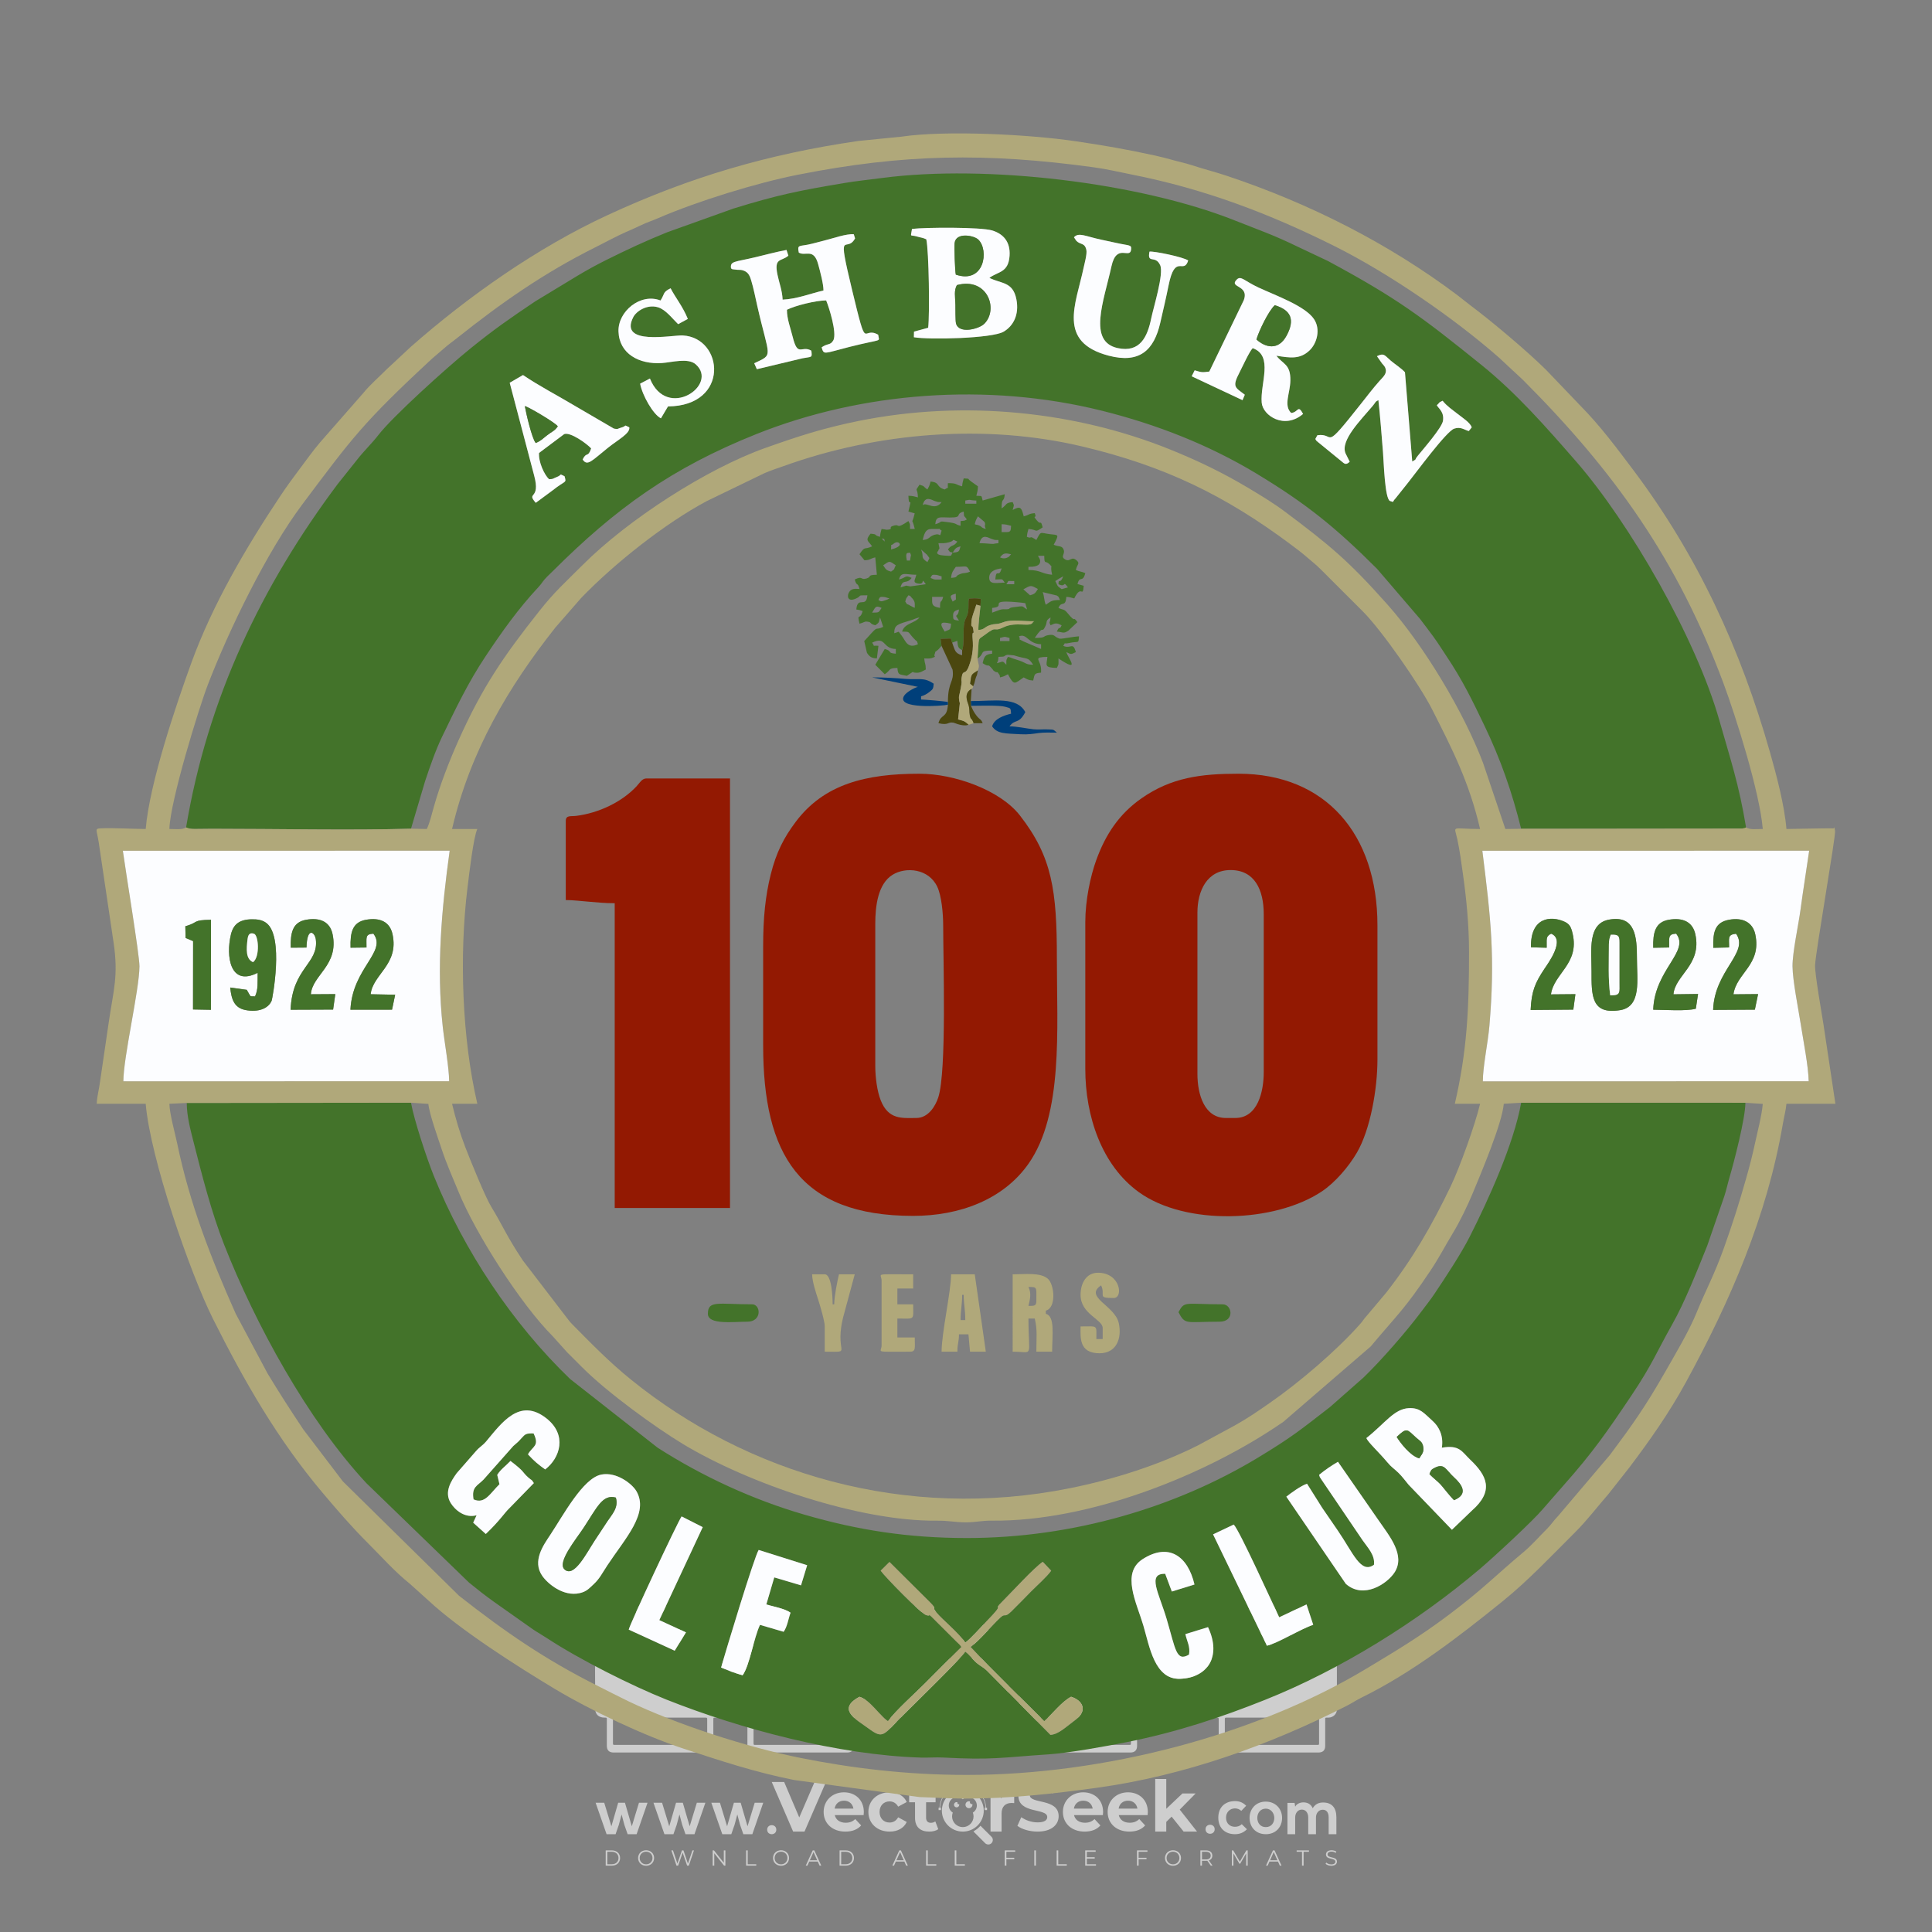 <?xml version="1.0" encoding="iso-8859-1"?>
<!-- Generator: Adobe Illustrator 27.0.0, SVG Export Plug-In . SVG Version: 6.00 Build 0)  -->
<svg version="1.1" id="Layer_1" xmlns="http://www.w3.org/2000/svg" xmlns:xlink="http://www.w3.org/1999/xlink" x="0px" y="0px"
	 viewBox="0 0 500 500" style="enable-background:new 0 0 500 500;" xml:space="preserve">
<rect x="0" y="0" width="500" height="500" fill="#808080" stroke="none"/>
<g id="watermark_1_">
	<g>
		<g id="watermark" style="opacity:0.61;">
			<g>
				<g>
					<g>
						<g>
							<polygon style="fill:#FFFFFF;" points="213.765,461.172 208.204,474.017 205.268,474.017 199.726,461.172 202.938,461.172 
								206.846,470.347 210.81,461.172 							"/>
						</g>
						<g>
							<path style="fill:#FFFFFF;" d="M223.507,469.741h-7.469c0.275,1.23,1.321,1.982,2.826,1.982c1.046,0,1.798-0.312,2.477-0.954
								l1.523,1.651c-0.917,1.046-2.294,1.597-4.074,1.597c-3.413,0-5.634-2.147-5.634-5.083c0-2.954,2.257-5.083,5.267-5.083
								c2.899,0,5.138,1.945,5.138,5.12C223.562,469.191,223.526,469.503,223.507,469.741 M216.002,468.071h4.863
								c-0.202-1.248-1.138-2.055-2.422-2.055C217.139,466.016,216.204,466.805,216.002,468.071"/>
						</g>
						<g>
							<path style="fill:#FFFFFF;" d="M224.735,468.934c0-2.973,2.294-5.083,5.505-5.083c2.074,0,3.707,0.899,4.423,2.514
								l-2.22,1.193c-0.532-0.936-1.321-1.358-2.221-1.358c-1.45,0-2.587,1.009-2.587,2.734c0,1.725,1.138,2.734,2.587,2.734
								c0.899,0,1.688-0.404,2.221-1.358l2.22,1.211c-0.716,1.578-2.349,2.495-4.423,2.495
								C227.029,474.017,224.735,471.907,224.735,468.934"/>
						</g>
						<g>
							<path style="fill:#FFFFFF;" d="M242.828,473.393c-0.587,0.422-1.45,0.624-2.331,0.624c-2.33,0-3.688-1.193-3.688-3.542
								v-4.055h-1.523v-2.202h1.523v-2.404h2.863v2.404h2.459v2.202h-2.459v4.019c0,0.844,0.458,1.303,1.229,1.303
								c0.422,0,0.844-0.128,1.156-0.367L242.828,473.393z"/>
						</g>
					</g>
					<g>
						<path style="fill:#FFFFFF;" d="M262.474,463.997v2.643c-0.238-0.018-0.422-0.037-0.642-0.037
							c-1.578,0-2.624,0.862-2.624,2.753v4.661h-2.863v-9.873h2.734v1.303C259.776,464.493,260.951,463.997,262.474,463.997"/>
					</g>
					<g>
						<path style="fill:#FFFFFF;" d="M263.299,472.53l1.009-2.239c1.083,0.789,2.697,1.339,4.239,1.339
							c1.762,0,2.477-0.587,2.477-1.376c0-2.404-7.469-0.752-7.469-5.524c0-2.184,1.762-4,5.413-4c1.615,0,3.267,0.385,4.459,1.138
							l-0.918,2.257c-1.193-0.679-2.422-1.009-3.56-1.009c-1.761,0-2.44,0.66-2.44,1.468c0,2.367,7.468,0.734,7.468,5.45
							c0,2.147-1.78,3.982-5.45,3.982C266.492,474.017,264.437,473.411,263.299,472.53"/>
					</g>
					<g>
						<path style="fill:#FFFFFF;" d="M285.428,469.741h-7.469c0.275,1.23,1.321,1.982,2.826,1.982c1.046,0,1.798-0.312,2.477-0.954
							l1.523,1.651c-0.918,1.046-2.294,1.597-4.074,1.597c-3.413,0-5.634-2.147-5.634-5.083c0-2.954,2.257-5.083,5.267-5.083
							c2.9,0,5.138,1.945,5.138,5.12C285.484,469.191,285.447,469.503,285.428,469.741 M277.923,468.071h4.863
							c-0.202-1.248-1.138-2.055-2.422-2.055C279.061,466.016,278.125,466.805,277.923,468.071"/>
					</g>
					<g>
						<path style="fill:#FFFFFF;" d="M297.007,469.741h-7.469c0.275,1.23,1.321,1.982,2.826,1.982c1.046,0,1.798-0.312,2.477-0.954
							l1.523,1.651c-0.918,1.046-2.294,1.597-4.074,1.597c-3.413,0-5.634-2.147-5.634-5.083c0-2.954,2.257-5.083,5.267-5.083
							c2.899,0,5.138,1.945,5.138,5.12C297.062,469.191,297.025,469.503,297.007,469.741 M289.501,468.071h4.863
							c-0.202-1.248-1.138-2.055-2.422-2.055C290.639,466.016,289.703,466.805,289.501,468.071"/>
					</g>
					<g>
						<polygon style="fill:#FFFFFF;" points="303.208,470.145 301.831,471.503 301.831,474.017 298.969,474.017 298.969,460.401 
							301.831,460.401 301.831,468.108 306.016,464.144 309.429,464.144 305.318,468.328 309.796,474.017 306.327,474.017 						"/>
					</g>
					<g>
						<path style="fill:#FFFFFF;" d="M256.601,475.359L256.601,475.359l-2.86-2.86c-0.435,0.508-0.953,0.943-1.534,1.284
							c-0.092,0.069-0.186,0.136-0.283,0.199l3.027,3.027c0.456,0.456,1.195,0.456,1.65,0
							C257.057,476.554,257.057,475.815,256.601,475.359"/>
					</g>
					<g>
						<path style="fill:#FFFFFF;" d="M249.984,463.244c0.221-0.173,0.495-0.281,0.797-0.281c0.042,0,0.083,0.002,0.124,0.006
							c-0.214-0.156-0.478-0.249-0.764-0.249c-0.395,0-0.744,0.18-0.981,0.458c-0.051,0-0.1,0.006-0.151,0.008
							c0.039-0.077,0.064-0.162,0.064-0.255c0-0.234-0.143-0.434-0.346-0.519c0.087,0.126,0.138,0.279,0.138,0.445
							c0,0.122-0.031,0.237-0.081,0.341c-2.811,0.201-5.03,2.539-5.03,5.4c0,2.993,2.426,5.42,5.42,5.42
							c2.993,0,5.42-2.426,5.42-5.42C254.595,465.879,252.593,463.635,249.984,463.244 M247.983,464.656
							c0.435,0,0.844,0.112,1.199,0.309c0.374-0.245,0.82-0.387,1.299-0.387c0.711,0,1.348,0.312,1.784,0.806
							c-0.435-0.379-1.004-0.61-1.627-0.61c-0.449,0-0.87,0.12-1.234,0.329c-0.079,0.046-0.156,0.096-0.229,0.15
							c-0.065-0.048-0.133-0.093-0.204-0.134c-0.369-0.219-0.8-0.344-1.26-0.344c-0.3,0-0.588,0.054-0.854,0.152
							C247.196,464.754,247.578,464.656,247.983,464.656 M251.772,469.098c0.115,0.305,0.181,0.634,0.181,0.979
							c0,1.534-1.244,2.777-2.778,2.777c-1.534,0-2.777-1.243-2.777-2.777c0-0.345,0.066-0.674,0.181-0.979
							c-0.62-0.382-1.035-1.064-1.035-1.846c0-1.197,0.971-2.168,2.168-2.168c0.565,0,1.078,0.218,1.463,0.572
							c0.386-0.354,0.899-0.572,1.464-0.572c1.197,0,2.168,0.971,2.168,2.168C252.807,468.034,252.392,468.716,251.772,469.098"/>
					</g>
					<g>
						<path style="fill:#FFFFFF;" d="M251.666,467.061c0,0.497-0.404,0.901-0.901,0.901c-0.497,0-0.901-0.404-0.901-0.901
							s0.404-0.901,0.901-0.901c0.101,0,0.197,0.017,0.287,0.047c-0.03,0.062-0.045,0.132-0.045,0.204
							c0,0.273,0.221,0.494,0.494,0.494c0.05,0,0.099-0.008,0.146-0.022C251.66,466.941,251.666,467,251.666,467.061"/>
					</g>
					<g>
						<path style="fill:#FFFFFF;" d="M248.255,467.061c0,0.376-0.305,0.681-0.681,0.681c-0.376,0-0.681-0.305-0.681-0.681
							s0.305-0.681,0.681-0.681c0.076,0,0.149,0.013,0.217,0.035c-0.023,0.047-0.034,0.1-0.034,0.155
							c0,0.206,0.167,0.374,0.374,0.374c0.038,0,0.075-0.006,0.11-0.017C248.25,466.97,248.255,467.015,248.255,467.061"/>
					</g>
					<g>
						<g>
							<g>
								<rect x="242.908" y="467.83" style="fill:#FFFFFF;" width="0.616" height="0.616"/>
							</g>
							<g>
								<rect x="254.827" y="467.83" style="fill:#FFFFFF;" width="0.616" height="0.616"/>
							</g>
							<g>
								<path style="fill:#FFFFFF;" d="M255.205,468.082h-0.14c0-3.248-2.642-5.89-5.89-5.89c-3.248,0-5.89,2.642-5.89,5.89h-0.14
									c0-1.611,0.627-3.125,1.766-4.264c1.139-1.139,2.653-1.766,4.264-1.766c1.611,0,3.125,0.627,4.264,1.766
									C254.578,464.957,255.205,466.471,255.205,468.082"/>
							</g>
						</g>
						<g>
							<rect x="248.868" y="461.814" style="fill:#FFFFFF;" width="0.616" height="0.616"/>
						</g>
						<g>
							<rect x="244.95" y="462.052" style="fill:#FFFFFF;" width="8.45" height="0.14"/>
						</g>
						<g>
							<path style="fill:#FFFFFF;" d="M245.174,462.15c0,0.108-0.088,0.196-0.196,0.196c-0.108,0-0.196-0.088-0.196-0.196
								c0-0.108,0.088-0.196,0.196-0.196C245.086,461.954,245.174,462.042,245.174,462.15"/>
						</g>
						<g>
							<path style="fill:#FFFFFF;" d="M253.596,462.15c0,0.108-0.088,0.196-0.196,0.196c-0.108,0-0.196-0.088-0.196-0.196
								c0-0.108,0.088-0.196,0.196-0.196C253.509,461.954,253.596,462.042,253.596,462.15"/>
						</g>
					</g>
				</g>
				<g>
					<path style="fill:#FFFFFF;" d="M314.356,473.409c0,1.559-2.364,1.559-2.364,0C311.993,471.851,314.356,471.851,314.356,473.409
						z"/>
				</g>
				<g>
					<g>
						<g>
							<path style="fill:#FFFFFF;" d="M161.739,466.549l1.772,6.088l1.855-6.088h2.215l-2.823,8.14h-2.33l-0.837-2.396l-0.722-2.708
								l-0.722,2.708l-0.837,2.396h-2.33l-2.839-8.14h2.231l1.855,6.088l1.756-6.088H161.739z"/>
						</g>
						<g>
							<path style="fill:#FFFFFF;" d="M176.713,466.549l1.772,6.088l1.855-6.088h2.215l-2.823,8.14h-2.33l-0.837-2.396l-0.722-2.708
								l-0.722,2.708l-0.837,2.396h-2.33l-2.839-8.14h2.231l1.855,6.088l1.756-6.088H176.713z"/>
						</g>
						<g>
							<path style="fill:#FFFFFF;" d="M191.687,466.549l1.772,6.088l1.855-6.088h2.215l-2.823,8.14h-2.33l-0.837-2.396l-0.722-2.708
								l-0.722,2.708l-0.837,2.396h-2.33l-2.839-8.14h2.231l1.855,6.088l1.756-6.088H191.687z"/>
						</g>
					</g>
					<g>
						<path style="fill:#FFFFFF;" d="M200.908,473.52c0,1.559-2.364,1.559-2.364,0C198.545,471.962,200.908,471.962,200.908,473.52z
							"/>
					</g>
					<g>
						<path style="fill:#FFFFFF;" d="M322.71,473.409c-0.935,0.919-1.919,1.28-3.117,1.28c-2.346,0-4.3-1.411-4.3-4.282
							s1.953-4.284,4.3-4.284c1.149,0,2.035,0.329,2.921,1.199l-1.264,1.329c-0.476-0.428-1.066-0.64-1.623-0.64
							c-1.346,0-2.33,0.985-2.33,2.396c0,1.542,1.05,2.362,2.297,2.362c0.64,0,1.28-0.18,1.772-0.672L322.71,473.409z"/>
					</g>
					<g>
						<path style="fill:#FFFFFF;" d="M331.805,470.472c0,2.33-1.591,4.217-4.217,4.217c-2.626,0-4.201-1.887-4.201-4.217
							c0-2.314,1.609-4.217,4.185-4.217C330.149,466.255,331.805,468.158,331.805,470.472z M325.389,470.472
							c0,1.231,0.739,2.38,2.199,2.38c1.46,0,2.199-1.149,2.199-2.38c0-1.215-0.854-2.396-2.199-2.396
							C326.144,468.077,325.389,469.258,325.389,470.472z"/>
					</g>
					<g>
						<path style="fill:#FFFFFF;" d="M338.572,474.689v-4.332c0-1.068-0.559-2.035-1.658-2.035c-1.082,0-1.722,0.967-1.722,2.035
							v4.332h-2.003v-8.107h1.855l0.148,0.985c0.426-0.82,1.362-1.116,2.133-1.116c0.969,0,1.937,0.394,2.396,1.51
							c0.723-1.149,1.658-1.478,2.708-1.478c2.297,0,3.43,1.412,3.43,3.84v4.365h-2.003v-4.365c0-1.066-0.442-1.97-1.526-1.97
							c-1.082,0-1.756,0.935-1.756,2.003v4.332H338.572z"/>
					</g>
				</g>
			</g>
		</g>
		<g style="opacity:0.61;">
			<g>
				<g>
					<path style="fill:#FFFFFF;" d="M345.988,431.299c-0.006-1.224-0.959-2.121-2.189-2.14c-0.924-0.014-0.832,0.12-0.834-0.867
						c-0.003-1.097-0.007-2.194,0.003-3.292c0.003-0.379-0.112-0.691-0.362-0.976c-2.342-2.668-4.678-5.342-7.019-8.011
						c-0.12-0.137-0.275-0.244-0.414-0.366c-6.214,0-12.427,0-18.641,0c-0.794,0.293-1.14,0.868-1.138,1.709
						c0.01,3.748,0.004,7.496,0.004,11.243c0,0.556-0.003,0.589-0.55,0.551c-1.497-0.102-2.516,0.986-2.497,2.492
						c0.044,3.476,0.013,6.953,0.014,10.429c0.001,1.58,0.867,2.443,2.45,2.449c0.582,0.002,0.582,0.002,0.582,0.6
						c0,2.219-0.001,4.438,0.001,6.657c0.001,1.192,0.58,1.771,1.768,1.771c8.013,0.001,16.027,0.001,24.04,0
						c1.168,0,1.755-0.583,1.757-1.745c0.002-2.256,0-4.512,0.001-6.768c0-0.512,0.002-0.511,0.52-0.515
						c0.271-0.002,0.541,0.008,0.809-0.058c0.996-0.246,1.69-1.044,1.694-2.069C346.003,438.696,346.005,434.997,345.988,431.299z
						 M317.537,417.162c5.337,0,10.674,0,16.01,0c0.548,0,0.554,0.007,0.554,0.561c0.001,2.243-0.001,4.486,0.001,6.73
						c0.001,0.811,0.249,1.059,1.06,1.059c1.91,0.001,3.821,0,5.731,0.001c0.458,0,0.479,0.021,0.481,0.483
						c0.003,0.887,0.002,1.775,0,2.662c-0.001,0.477-0.024,0.498-0.504,0.499c-3.895,0.001-7.79,0-11.684,0
						c-3.882,0-7.765,0-11.647,0c-0.55,0-0.552-0.001-0.552-0.561c-0.001-3.624-0.001-7.247,0-10.871
						C316.987,417.166,316.991,417.162,317.537,417.162z M340.822,451.579c-3.883,0.001-7.766,0-11.65,0c-3.871,0-7.742,0-11.613,0
						c-0.572,0-0.574-0.002-0.574-0.579c-0.001-1.997-0.001-3.994,0.001-5.991c0-0.464,0.023-0.486,0.478-0.487
						c7.803-0.001,15.607-0.001,23.41,0c0.478,0,0.499,0.02,0.499,0.503c0.002,1.997,0.001,3.994,0,5.991
						C341.375,451.574,341.37,451.579,340.822,451.579z"/>
				</g>
				<g>
					<g>
						<rect x="327.418" y="417.053" style="fill:#FFFFFF;" width="1.757" height="1.054"/>
					</g>
					<g>
						<rect x="325.662" y="418.107" style="fill:#FFFFFF;" width="1.757" height="1.054"/>
					</g>
					<g>
						<rect x="327.418" y="419.161" style="fill:#FFFFFF;" width="1.757" height="1.054"/>
					</g>
					<g>
						<rect x="325.662" y="420.215" style="fill:#FFFFFF;" width="1.757" height="1.054"/>
					</g>
					<g>
						<rect x="327.418" y="421.269" style="fill:#FFFFFF;" width="1.757" height="1.054"/>
					</g>
					<g>
						<rect x="325.662" y="422.323" style="fill:#FFFFFF;" width="1.757" height="1.054"/>
					</g>
					<g>
						<rect x="327.418" y="423.378" style="fill:#FFFFFF;" width="1.757" height="1.054"/>
					</g>
					<g>
						<rect x="325.662" y="424.432" style="fill:#FFFFFF;" width="1.757" height="1.054"/>
					</g>
					<g>
						<rect x="327.418" y="425.486" style="fill:#FFFFFF;" width="1.757" height="1.054"/>
					</g>
					<g>
						<rect x="325.662" y="426.54" style="fill:#FFFFFF;" width="1.757" height="1.054"/>
					</g>
					<g>
						<rect x="327.418" y="427.594" style="fill:#FFFFFF;" width="1.757" height="1.054"/>
					</g>
					<g>
						<rect x="325.662" y="428.648" style="fill:#FFFFFF;" width="1.757" height="1.054"/>
					</g>
				</g>
			</g>
			<g>
				<path style="fill:#FFFFFF;" d="M187.637,431.299c-0.006-1.224-0.959-2.121-2.189-2.14c-0.924-0.014-0.832,0.12-0.834-0.867
					c-0.003-1.097-0.007-2.194,0.003-3.292c0.003-0.379-0.112-0.691-0.362-0.976c-2.342-2.668-4.678-5.342-7.019-8.011
					c-0.12-0.137-0.275-0.244-0.414-0.366c-6.214,0-12.427,0-18.641,0c-0.794,0.293-1.14,0.868-1.138,1.709
					c0.01,3.748,0.004,7.496,0.004,11.243c0,0.556-0.003,0.589-0.55,0.551c-1.497-0.102-2.516,0.986-2.497,2.492
					c0.044,3.476,0.013,6.953,0.014,10.429c0.001,1.58,0.867,2.443,2.45,2.449c0.582,0.002,0.582,0.002,0.582,0.6
					c0,2.219-0.001,4.438,0.001,6.657c0.001,1.192,0.58,1.771,1.768,1.771c8.013,0.001,16.027,0.001,24.04,0
					c1.168,0,1.755-0.583,1.757-1.745c0.002-2.256,0-4.512,0.001-6.768c0-0.512,0.002-0.511,0.52-0.515
					c0.271-0.002,0.541,0.008,0.809-0.058c0.996-0.246,1.69-1.044,1.694-2.069C187.652,438.696,187.655,434.997,187.637,431.299z
					 M159.187,417.162c5.337,0,10.674,0,16.01,0c0.548,0,0.554,0.007,0.554,0.561c0.001,2.243-0.001,4.486,0.001,6.73
					c0.001,0.811,0.249,1.059,1.06,1.059c1.91,0.001,3.821,0,5.731,0.001c0.458,0,0.479,0.021,0.481,0.483
					c0.003,0.887,0.002,1.775,0,2.662c-0.001,0.477-0.024,0.498-0.504,0.499c-3.895,0.001-7.79,0-11.684,0
					c-3.882,0-7.765,0-11.647,0c-0.55,0-0.552-0.001-0.552-0.561c-0.001-3.624-0.001-7.247,0-10.871
					C158.636,417.166,158.64,417.162,159.187,417.162z M182.472,451.579c-3.883,0.001-7.766,0-11.65,0c-3.871,0-7.742,0-11.613,0
					c-0.572,0-0.574-0.002-0.574-0.579c-0.001-1.997-0.001-3.994,0.001-5.991c0-0.464,0.023-0.486,0.478-0.487
					c7.803-0.001,15.607-0.001,23.41,0c0.478,0,0.499,0.02,0.499,0.503c0.002,1.997,0.001,3.994,0,5.991
					C183.024,451.574,183.019,451.579,182.472,451.579z"/>
			</g>
			<g>
				<path style="fill:#FFFFFF;" d="M159.779,440.669v-7.897h2.779c0.375,0,0.726,0.061,1.053,0.182
					c0.327,0.121,0.612,0.292,0.855,0.513c0.242,0.221,0.434,0.483,0.573,0.789c0.14,0.305,0.21,0.642,0.21,1.009
					c0,0.375-0.07,0.715-0.21,1.02c-0.14,0.305-0.331,0.568-0.573,0.789c-0.243,0.221-0.528,0.392-0.855,0.513
					c-0.327,0.121-0.678,0.182-1.053,0.182h-1.29v2.901H159.779z M162.58,436.356c0.39,0,0.684-0.111,0.882-0.331
					c0.199-0.22,0.298-0.474,0.298-0.761c0-0.14-0.024-0.276-0.072-0.408c-0.048-0.132-0.121-0.248-0.221-0.347
					c-0.099-0.099-0.223-0.178-0.37-0.237c-0.147-0.059-0.32-0.089-0.518-0.089h-1.312v2.173H162.58z"/>
				<path style="fill:#FFFFFF;" d="M166.308,432.771h1.731l3.177,5.294h0.088l-0.088-1.522v-3.772h1.478v7.897h-1.566l-3.353-5.592
					h-0.088l0.088,1.522v4.07h-1.467V432.771z"/>
				<path style="fill:#FFFFFF;" d="M177.922,436.334h3.872c0.022,0.089,0.04,0.195,0.055,0.32c0.014,0.125,0.022,0.25,0.022,0.375
					c0,0.507-0.077,0.985-0.231,1.434c-0.154,0.449-0.397,0.849-0.728,1.202c-0.353,0.375-0.776,0.666-1.268,0.871
					c-0.493,0.206-1.055,0.309-1.688,0.309c-0.574,0-1.114-0.103-1.622-0.309c-0.507-0.206-0.948-0.492-1.323-0.86
					c-0.375-0.367-0.673-0.803-0.894-1.307c-0.221-0.504-0.331-1.053-0.331-1.649c0-0.595,0.11-1.145,0.331-1.649
					c0.221-0.504,0.518-0.939,0.894-1.307c0.375-0.367,0.816-0.654,1.323-0.86c0.507-0.206,1.048-0.309,1.622-0.309
					c0.64,0,1.211,0.11,1.715,0.331c0.504,0.221,0.935,0.526,1.296,0.915l-1.025,1.004c-0.258-0.272-0.544-0.48-0.861-0.623
					c-0.316-0.143-0.695-0.215-1.136-0.215c-0.361,0-0.703,0.065-1.026,0.193c-0.324,0.129-0.607,0.311-0.85,0.546
					c-0.242,0.235-0.436,0.52-0.579,0.855c-0.143,0.335-0.215,0.708-0.215,1.119c0,0.412,0.072,0.785,0.215,1.12
					c0.143,0.335,0.338,0.62,0.584,0.855c0.246,0.235,0.531,0.418,0.855,0.546c0.323,0.129,0.669,0.193,1.037,0.193
					c0.419,0,0.773-0.061,1.064-0.182c0.29-0.121,0.538-0.278,0.744-0.469c0.148-0.132,0.275-0.3,0.381-0.502
					c0.106-0.202,0.189-0.428,0.248-0.678h-2.482V436.334z"/>
			</g>
			<g>
				<path style="fill:#FFFFFF;" d="M224.019,431.299c-0.006-1.224-0.959-2.121-2.189-2.14c-0.924-0.014-0.832,0.12-0.834-0.867
					c-0.003-1.097-0.007-2.194,0.003-3.292c0.003-0.379-0.112-0.691-0.362-0.976c-2.342-2.668-4.678-5.342-7.019-8.011
					c-0.12-0.137-0.275-0.244-0.414-0.366c-6.214,0-12.427,0-18.641,0c-0.794,0.293-1.14,0.868-1.138,1.709
					c0.01,3.748,0.004,7.496,0.004,11.243c0,0.556-0.003,0.589-0.55,0.551c-1.497-0.102-2.516,0.986-2.497,2.492
					c0.044,3.476,0.013,6.953,0.014,10.429c0.001,1.58,0.867,2.443,2.45,2.449c0.582,0.002,0.582,0.002,0.582,0.6
					c0,2.219-0.001,4.438,0.001,6.657c0.001,1.192,0.58,1.771,1.768,1.771c8.013,0.001,16.027,0.001,24.04,0
					c1.168,0,1.755-0.583,1.757-1.745c0.002-2.256,0-4.512,0.001-6.768c0-0.512,0.002-0.511,0.52-0.515
					c0.271-0.002,0.541,0.008,0.809-0.058c0.997-0.246,1.69-1.044,1.694-2.069C224.034,438.696,224.036,434.997,224.019,431.299z
					 M195.568,417.162c5.337,0,10.674,0,16.01,0c0.548,0,0.554,0.007,0.554,0.561c0.001,2.243-0.001,4.486,0.001,6.73
					c0.001,0.811,0.249,1.059,1.06,1.059c1.91,0.001,3.821,0,5.731,0.001c0.458,0,0.479,0.021,0.481,0.483
					c0.003,0.887,0.002,1.775,0,2.662c-0.001,0.477-0.024,0.498-0.504,0.499c-3.895,0.001-7.79,0-11.684,0
					c-3.882,0-7.765,0-11.647,0c-0.55,0-0.552-0.001-0.552-0.561c-0.001-3.624-0.001-7.247,0-10.871
					C195.018,417.166,195.022,417.162,195.568,417.162z M218.854,451.579c-3.883,0.001-7.766,0-11.65,0c-3.871,0-7.742,0-11.613,0
					c-0.572,0-0.574-0.002-0.574-0.579c-0.001-1.997-0.001-3.994,0.001-5.991c0-0.464,0.023-0.486,0.478-0.487
					c7.803-0.001,15.607-0.001,23.41,0c0.478,0,0.499,0.02,0.499,0.503c0.002,1.997,0.001,3.994,0,5.991
					C219.406,451.574,219.401,451.579,218.854,451.579z"/>
			</g>
			<g>
				<path style="fill:#FFFFFF;" d="M205.111,432.771h1.699l2.967,7.897h-1.644l-0.651-1.886h-3.044l-0.651,1.886h-1.643
					L205.111,432.771z M206.997,437.415l-0.706-1.974l-0.287-0.96h-0.088l-0.287,0.96l-0.706,1.974H206.997z"/>
				<path style="fill:#FFFFFF;" d="M211.331,434.536c-0.125,0-0.245-0.024-0.359-0.072c-0.114-0.048-0.213-0.114-0.298-0.199
					c-0.084-0.084-0.151-0.182-0.198-0.292c-0.048-0.11-0.072-0.232-0.072-0.364s0.024-0.254,0.072-0.364
					c0.048-0.11,0.114-0.208,0.198-0.292c0.084-0.084,0.184-0.151,0.298-0.198c0.114-0.048,0.233-0.072,0.359-0.072
					c0.257,0,0.478,0.09,0.662,0.27c0.184,0.181,0.276,0.399,0.276,0.656s-0.092,0.476-0.276,0.656
					C211.809,434.446,211.589,434.536,211.331,434.536z M210.615,440.669v-5.404h1.445v5.404H210.615z"/>
			</g>
			<g>
				<path style="fill:#FFFFFF;" d="M261.044,431.299c-0.006-1.224-0.959-2.121-2.189-2.14c-0.924-0.014-0.832,0.12-0.834-0.867
					c-0.003-1.097-0.007-2.194,0.003-3.292c0.003-0.379-0.112-0.691-0.362-0.976c-2.342-2.668-4.678-5.342-7.019-8.011
					c-0.12-0.137-0.275-0.244-0.414-0.366c-6.214,0-12.427,0-18.641,0c-0.794,0.293-1.14,0.868-1.138,1.709
					c0.01,3.748,0.004,7.496,0.004,11.243c0,0.556-0.003,0.589-0.55,0.551c-1.497-0.102-2.516,0.986-2.497,2.492
					c0.044,3.476,0.013,6.953,0.014,10.429c0.001,1.58,0.867,2.443,2.45,2.449c0.582,0.002,0.582,0.002,0.582,0.6
					c0,2.219-0.001,4.438,0.001,6.657c0.001,1.192,0.58,1.771,1.768,1.771c8.013,0.001,16.027,0.001,24.04,0
					c1.168,0,1.755-0.583,1.757-1.745c0.002-2.256,0-4.512,0.001-6.768c0-0.512,0.002-0.511,0.52-0.515
					c0.271-0.002,0.541,0.008,0.809-0.058c0.996-0.246,1.69-1.044,1.694-2.069C261.059,438.696,261.061,434.997,261.044,431.299z
					 M232.593,417.162c5.337,0,10.674,0,16.01,0c0.548,0,0.554,0.007,0.554,0.561c0.001,2.243-0.001,4.486,0.001,6.73
					c0.001,0.811,0.249,1.059,1.06,1.059c1.91,0.001,3.821,0,5.731,0.001c0.458,0,0.479,0.021,0.481,0.483
					c0.003,0.887,0.002,1.775,0,2.662c-0.001,0.477-0.024,0.498-0.504,0.499c-3.895,0.001-7.79,0-11.684,0
					c-3.882,0-7.765,0-11.647,0c-0.55,0-0.552-0.001-0.552-0.561c-0.001-3.624-0.001-7.247,0-10.871
					C232.042,417.166,232.047,417.162,232.593,417.162z M255.878,451.579c-3.883,0.001-7.766,0-11.65,0c-3.871,0-7.742,0-11.613,0
					c-0.572,0-0.574-0.002-0.574-0.579c-0.001-1.997-0.001-3.994,0.001-5.991c0-0.464,0.023-0.486,0.478-0.487
					c7.803-0.001,15.607-0.001,23.41,0c0.478,0,0.499,0.02,0.499,0.503c0.002,1.997,0.001,3.994,0,5.991
					C256.431,451.574,256.426,451.579,255.878,451.579z"/>
			</g>
			<g>
				<path style="fill:#FFFFFF;" d="M236.361,440.845c-0.338,0-0.662-0.048-0.971-0.143c-0.309-0.095-0.592-0.239-0.849-0.43
					c-0.257-0.191-0.481-0.425-0.673-0.7c-0.191-0.276-0.342-0.597-0.452-0.965l1.401-0.551c0.103,0.397,0.283,0.726,0.54,0.987
					c0.257,0.261,0.596,0.392,1.015,0.392c0.154,0,0.303-0.02,0.447-0.061c0.143-0.04,0.272-0.099,0.386-0.176
					s0.204-0.175,0.27-0.292c0.066-0.118,0.099-0.254,0.099-0.408c0-0.147-0.026-0.279-0.077-0.397
					c-0.051-0.117-0.138-0.227-0.259-0.331c-0.121-0.103-0.28-0.202-0.475-0.298c-0.195-0.095-0.435-0.195-0.722-0.298l-0.485-0.176
					c-0.213-0.073-0.429-0.173-0.645-0.298c-0.217-0.125-0.413-0.276-0.59-0.452c-0.177-0.176-0.322-0.384-0.436-0.623
					c-0.114-0.239-0.171-0.509-0.171-0.81c0-0.309,0.06-0.597,0.182-0.866c0.121-0.268,0.294-0.503,0.518-0.706
					c0.224-0.202,0.492-0.36,0.805-0.474s0.66-0.171,1.042-0.171c0.397,0,0.74,0.053,1.031,0.16
					c0.291,0.107,0.537,0.243,0.739,0.408c0.202,0.165,0.366,0.348,0.491,0.546c0.125,0.199,0.217,0.386,0.276,0.563l-1.312,0.551
					c-0.074-0.221-0.208-0.419-0.402-0.596c-0.195-0.176-0.462-0.265-0.8-0.265c-0.324,0-0.592,0.075-0.805,0.226
					c-0.213,0.151-0.32,0.348-0.32,0.59c0,0.235,0.103,0.436,0.309,0.601c0.206,0.165,0.533,0.325,0.982,0.48l0.497,0.165
					c0.316,0.111,0.605,0.237,0.866,0.381c0.261,0.143,0.485,0.314,0.673,0.513c0.187,0.199,0.331,0.425,0.43,0.678
					c0.1,0.254,0.149,0.546,0.149,0.877c0,0.412-0.083,0.767-0.248,1.064c-0.165,0.298-0.377,0.542-0.634,0.734
					c-0.258,0.191-0.548,0.335-0.872,0.43C236.986,440.797,236.67,440.845,236.361,440.845z"/>
				<path style="fill:#FFFFFF;" d="M239.516,432.771h1.61l1.633,4.754l0.287,1.015h0.088l0.309-1.015l1.699-4.754h1.61l-2.879,7.897
					h-1.566L239.516,432.771z"/>
				<path style="fill:#FFFFFF;" d="M251.097,436.334h3.871c0.022,0.089,0.04,0.195,0.055,0.32c0.015,0.125,0.023,0.25,0.023,0.375
					c0,0.507-0.078,0.985-0.232,1.434c-0.154,0.449-0.397,0.849-0.728,1.202c-0.353,0.375-0.775,0.666-1.268,0.871
					c-0.493,0.206-1.055,0.309-1.688,0.309c-0.574,0-1.114-0.103-1.621-0.309c-0.507-0.206-0.949-0.492-1.324-0.86
					c-0.375-0.367-0.673-0.803-0.894-1.307c-0.22-0.504-0.331-1.053-0.331-1.649c0-0.595,0.11-1.145,0.331-1.649
					c0.221-0.504,0.518-0.939,0.894-1.307c0.375-0.367,0.816-0.654,1.324-0.86c0.507-0.206,1.047-0.309,1.621-0.309
					c0.64,0,1.211,0.11,1.715,0.331c0.504,0.221,0.936,0.526,1.296,0.915l-1.026,1.004c-0.257-0.272-0.544-0.48-0.861-0.623
					c-0.316-0.143-0.694-0.215-1.136-0.215c-0.36,0-0.702,0.065-1.026,0.193c-0.323,0.129-0.607,0.311-0.849,0.546
					c-0.243,0.235-0.436,0.52-0.579,0.855c-0.143,0.335-0.215,0.708-0.215,1.119c0,0.412,0.072,0.785,0.215,1.12
					c0.143,0.335,0.338,0.62,0.585,0.855c0.246,0.235,0.531,0.418,0.854,0.546c0.324,0.129,0.669,0.193,1.037,0.193
					c0.419,0,0.774-0.061,1.064-0.182c0.29-0.121,0.539-0.278,0.745-0.469c0.147-0.132,0.274-0.3,0.38-0.502
					c0.107-0.202,0.189-0.428,0.248-0.678h-2.482V436.334z"/>
			</g>
			<g>
				<path style="fill:#FFFFFF;" d="M297.3,431.299c-0.006-1.224-0.959-2.121-2.189-2.14c-0.924-0.014-0.832,0.12-0.834-0.867
					c-0.003-1.097-0.007-2.194,0.003-3.292c0.003-0.379-0.112-0.691-0.362-0.976c-2.342-2.668-4.678-5.342-7.019-8.011
					c-0.12-0.137-0.275-0.244-0.414-0.366c-6.214,0-12.427,0-18.641,0c-0.794,0.293-1.14,0.868-1.138,1.709
					c0.01,3.748,0.004,7.496,0.004,11.243c0,0.556-0.003,0.589-0.55,0.551c-1.497-0.102-2.516,0.986-2.497,2.492
					c0.044,3.476,0.013,6.953,0.014,10.429c0.001,1.58,0.867,2.443,2.45,2.449c0.582,0.002,0.582,0.002,0.582,0.6
					c0,2.219-0.001,4.438,0.001,6.657c0.001,1.192,0.58,1.771,1.768,1.771c8.013,0.001,16.027,0.001,24.04,0
					c1.168,0,1.755-0.583,1.757-1.745c0.002-2.256,0-4.512,0.001-6.768c0-0.512,0.002-0.511,0.52-0.515
					c0.271-0.002,0.541,0.008,0.809-0.058c0.996-0.246,1.69-1.044,1.694-2.069C297.315,438.696,297.318,434.997,297.3,431.299z
					 M268.85,417.162c5.337,0,10.674,0,16.01,0c0.548,0,0.554,0.007,0.554,0.561c0.001,2.243-0.001,4.486,0.001,6.73
					c0.001,0.811,0.249,1.059,1.06,1.059c1.91,0.001,3.821,0,5.731,0.001c0.458,0,0.479,0.021,0.481,0.483
					c0.003,0.887,0.002,1.775,0,2.662c-0.001,0.477-0.024,0.498-0.504,0.499c-3.895,0.001-7.79,0-11.684,0
					c-3.882,0-7.765,0-11.647,0c-0.55,0-0.552-0.001-0.552-0.561c-0.001-3.624-0.001-7.247,0-10.871
					C268.299,417.166,268.303,417.162,268.85,417.162z M292.135,451.579c-3.883,0.001-7.766,0-11.65,0c-3.871,0-7.742,0-11.613,0
					c-0.572,0-0.574-0.002-0.574-0.579c-0.001-1.997-0.001-3.994,0.001-5.991c0-0.464,0.023-0.486,0.478-0.487
					c7.803-0.001,15.607-0.001,23.41,0c0.478,0,0.499,0.02,0.499,0.503c0.001,1.997,0.001,3.994,0,5.991
					C292.687,451.574,292.682,451.579,292.135,451.579z"/>
			</g>
			<g>
				<path style="fill:#FFFFFF;" d="M272.966,434.183v1.831h3.165v1.412h-3.165v1.831h3.518v1.412h-5.007v-7.897h5.007v1.412H272.966
					z"/>
				<path style="fill:#FFFFFF;" d="M277.852,440.669v-7.897h2.779c0.375,0,0.726,0.061,1.053,0.182
					c0.327,0.121,0.612,0.292,0.855,0.513c0.243,0.221,0.434,0.483,0.574,0.789c0.14,0.305,0.209,0.642,0.209,1.009
					c0,0.375-0.07,0.715-0.209,1.02c-0.14,0.305-0.331,0.568-0.574,0.789c-0.243,0.221-0.528,0.392-0.855,0.513
					c-0.327,0.121-0.678,0.182-1.053,0.182h-1.29v2.901H277.852z M280.653,436.356c0.389,0,0.684-0.111,0.882-0.331
					c0.199-0.22,0.298-0.474,0.298-0.761c0-0.14-0.024-0.276-0.072-0.408c-0.048-0.132-0.121-0.248-0.221-0.347
					c-0.099-0.099-0.222-0.178-0.37-0.237c-0.147-0.059-0.32-0.089-0.518-0.089h-1.312v2.173H280.653z"/>
				<path style="fill:#FFFFFF;" d="M286.797,440.845c-0.338,0-0.662-0.048-0.971-0.143c-0.309-0.095-0.592-0.239-0.849-0.43
					c-0.257-0.191-0.482-0.425-0.673-0.7c-0.191-0.276-0.342-0.597-0.452-0.965l1.401-0.551c0.103,0.397,0.283,0.726,0.541,0.987
					c0.257,0.261,0.595,0.392,1.015,0.392c0.154,0,0.303-0.02,0.447-0.061c0.143-0.04,0.272-0.099,0.386-0.176
					c0.114-0.077,0.204-0.175,0.27-0.292c0.066-0.118,0.1-0.254,0.1-0.408c0-0.147-0.026-0.279-0.077-0.397
					c-0.051-0.117-0.138-0.227-0.259-0.331c-0.121-0.103-0.279-0.202-0.474-0.298c-0.195-0.095-0.436-0.195-0.723-0.298
					l-0.485-0.176c-0.213-0.073-0.428-0.173-0.645-0.298c-0.217-0.125-0.414-0.276-0.59-0.452c-0.176-0.176-0.322-0.384-0.436-0.623
					c-0.114-0.239-0.171-0.509-0.171-0.81c0-0.309,0.061-0.597,0.182-0.866c0.121-0.268,0.294-0.503,0.518-0.706
					c0.224-0.202,0.493-0.36,0.805-0.474c0.312-0.114,0.66-0.171,1.042-0.171c0.397,0,0.741,0.053,1.031,0.16
					c0.29,0.107,0.537,0.243,0.739,0.408c0.202,0.165,0.365,0.348,0.491,0.546c0.125,0.199,0.217,0.386,0.276,0.563l-1.312,0.551
					c-0.074-0.221-0.208-0.419-0.403-0.596c-0.195-0.176-0.462-0.265-0.799-0.265c-0.324,0-0.592,0.075-0.805,0.226
					c-0.213,0.151-0.32,0.348-0.32,0.59c0,0.235,0.103,0.436,0.309,0.601c0.206,0.165,0.533,0.325,0.982,0.48l0.496,0.165
					c0.316,0.111,0.605,0.237,0.866,0.381c0.261,0.143,0.485,0.314,0.673,0.513c0.187,0.199,0.331,0.425,0.43,0.678
					c0.099,0.254,0.149,0.546,0.149,0.877c0,0.412-0.083,0.767-0.248,1.064c-0.165,0.298-0.377,0.542-0.634,0.734
					c-0.258,0.191-0.548,0.335-0.872,0.43C287.422,440.797,287.105,440.845,286.797,440.845z"/>
			</g>
			<g>
				<path style="fill:#FFFFFF;" d="M321.394,439.168l4.004-4.985h-3.827v-1.412h5.559v1.5l-3.96,4.985h4.004v1.412h-5.779V439.168z"
					/>
				<path style="fill:#FFFFFF;" d="M328.409,432.771h1.489v7.897h-1.489V432.771z"/>
				<path style="fill:#FFFFFF;" d="M331.486,440.669v-7.897h2.779c0.375,0,0.726,0.061,1.053,0.182
					c0.327,0.121,0.612,0.292,0.855,0.513s0.434,0.483,0.574,0.789c0.14,0.305,0.209,0.642,0.209,1.009
					c0,0.375-0.07,0.715-0.209,1.02c-0.14,0.305-0.331,0.568-0.574,0.789c-0.243,0.221-0.528,0.392-0.855,0.513
					c-0.327,0.121-0.678,0.182-1.053,0.182h-1.29v2.901H331.486z M334.288,436.356c0.389,0,0.684-0.111,0.882-0.331
					c0.199-0.22,0.298-0.474,0.298-0.761c0-0.14-0.024-0.276-0.072-0.408c-0.048-0.132-0.121-0.248-0.221-0.347
					c-0.099-0.099-0.222-0.178-0.37-0.237c-0.147-0.059-0.32-0.089-0.518-0.089h-1.312v2.173H334.288z"/>
			</g>
		</g>
		<g style="opacity:0.61;">
			<path style="fill:#FFFFFF;" d="M300.133,433.27h9.067v2.242h-9.067V433.27z M300.133,437.136h9.067v2.243h-9.067V437.136z"/>
		</g>
	</g>
	<g style="opacity:0.61;">
		<path style="fill:#FFFFFF;" d="M156.756,478.878h1.607c1.263,0,2.114,0.812,2.114,1.974c0,1.161-0.851,1.973-2.114,1.973h-1.607
			V478.878z M158.34,482.464c1.049,0,1.725-0.665,1.725-1.612c0-0.947-0.677-1.613-1.725-1.613h-1.167v3.225H158.34z"/>
		<path style="fill:#FFFFFF;" d="M165.139,480.851c0-1.15,0.879-2.007,2.075-2.007c1.184,0,2.069,0.851,2.069,2.007
			c0,1.156-0.885,2.007-2.069,2.007C166.019,482.858,165.139,482.002,165.139,480.851z M168.866,480.851
			c0-0.942-0.705-1.635-1.652-1.635c-0.953,0-1.663,0.693-1.663,1.635c0,0.941,0.71,1.635,1.663,1.635
			C168.162,482.486,168.866,481.793,168.866,480.851z"/>
		<path style="fill:#FFFFFF;" d="M179.596,478.878l-1.331,3.947h-0.44l-1.156-3.366l-1.161,3.366h-0.434l-1.331-3.947h0.429
			l1.139,3.394l1.178-3.394h0.389l1.161,3.411l1.156-3.411H179.596z"/>
		<path style="fill:#FFFFFF;" d="M187.731,478.878v3.947h-0.344l-2.537-3.202v3.202h-0.417v-3.947h0.344l2.543,3.203v-3.203H187.731
			z"/>
		<path style="fill:#FFFFFF;" d="M193.093,478.878h0.417v3.586h2.21v0.361h-2.627V478.878z"/>
		<path style="fill:#FFFFFF;" d="M200.061,480.851c0-1.15,0.879-2.007,2.075-2.007c1.184,0,2.069,0.851,2.069,2.007
			c0,1.156-0.885,2.007-2.069,2.007C200.941,482.858,200.061,482.002,200.061,480.851z M203.788,480.851
			c0-0.942-0.705-1.635-1.652-1.635c-0.953,0-1.663,0.693-1.663,1.635c0,0.941,0.71,1.635,1.663,1.635
			C203.083,482.486,203.788,481.793,203.788,480.851z"/>
		<path style="fill:#FFFFFF;" d="M211.636,481.77h-2.199l-0.474,1.054h-0.434l1.804-3.947h0.412l1.804,3.947h-0.44L211.636,481.77z
			 M211.484,481.432l-0.947-2.12l-0.947,2.12H211.484z"/>
		<path style="fill:#FFFFFF;" d="M217.28,478.878h1.607c1.263,0,2.114,0.812,2.114,1.974c0,1.161-0.851,1.973-2.114,1.973h-1.607
			V478.878z M218.864,482.464c1.049,0,1.725-0.665,1.725-1.612c0-0.947-0.677-1.613-1.725-1.613h-1.167v3.225H218.864z"/>
		<path style="fill:#FFFFFF;" d="M234.041,481.77h-2.199l-0.474,1.054h-0.434l1.804-3.947h0.412l1.804,3.947h-0.44L234.041,481.77z
			 M233.889,481.432l-0.947-2.12l-0.947,2.12H233.889z"/>
		<path style="fill:#FFFFFF;" d="M239.685,478.878h0.417v3.586h2.21v0.361h-2.627V478.878z"/>
		<path style="fill:#FFFFFF;" d="M247.082,478.878h0.417v3.586h2.21v0.361h-2.627V478.878z"/>
		<path style="fill:#FFFFFF;" d="M260.449,479.239v1.551h2.041v0.361h-2.041v1.675h-0.417v-3.947h2.706v0.361H260.449z"/>
		<path style="fill:#FFFFFF;" d="M267.678,478.878h0.417v3.947h-0.417V478.878z"/>
		<path style="fill:#FFFFFF;" d="M273.456,478.878h0.417v3.586h2.21v0.361h-2.627V478.878z"/>
		<path style="fill:#FFFFFF;" d="M283.644,482.464v0.361h-2.791v-3.947h2.706v0.361h-2.289v1.404h2.041v0.355h-2.041v1.466H283.644z
			"/>
		<path style="fill:#FFFFFF;" d="M294.672,479.239v1.551h2.041v0.361h-2.041v1.675h-0.417v-3.947h2.706v0.361H294.672z"/>
		<path style="fill:#FFFFFF;" d="M301.5,480.851c0-1.15,0.879-2.007,2.075-2.007c1.184,0,2.069,0.851,2.069,2.007
			c0,1.156-0.885,2.007-2.069,2.007C302.379,482.858,301.5,482.002,301.5,480.851z M305.226,480.851
			c0-0.942-0.705-1.635-1.652-1.635c-0.953,0-1.663,0.693-1.663,1.635c0,0.941,0.71,1.635,1.663,1.635
			C304.522,482.486,305.226,481.793,305.226,480.851z"/>
		<path style="fill:#FFFFFF;" d="M313.351,482.825l-0.902-1.269c-0.102,0.011-0.203,0.017-0.316,0.017h-1.06v1.252h-0.417v-3.947
			h1.477c1.004,0,1.613,0.507,1.613,1.353c0,0.62-0.327,1.054-0.902,1.24l0.964,1.353H313.351z M313.328,480.231
			c0-0.632-0.417-0.992-1.207-0.992h-1.048v1.979h1.048C312.911,481.218,313.328,480.851,313.328,480.231z"/>
		<path style="fill:#FFFFFF;" d="M322.907,478.878v3.947h-0.4v-3.158l-1.551,2.656h-0.197l-1.551-2.639v3.14h-0.4v-3.947h0.344
			l1.714,2.926l1.697-2.926H322.907z"/>
		<path style="fill:#FFFFFF;" d="M330.744,481.77h-2.199l-0.473,1.054h-0.434l1.804-3.947h0.411l1.804,3.947h-0.44L330.744,481.77z
			 M330.592,481.432l-0.947-2.12l-0.947,2.12H330.592z"/>
		<path style="fill:#FFFFFF;" d="M336.957,479.239h-1.387v-0.361h3.192v0.361h-1.387v3.586h-0.417V479.239z"/>
		<path style="fill:#FFFFFF;" d="M343.063,482.346l0.164-0.321c0.282,0.276,0.784,0.479,1.302,0.479c0.739,0,1.06-0.31,1.06-0.699
			c0-1.083-2.43-0.417-2.43-1.877c0-0.581,0.451-1.083,1.455-1.083c0.446,0,0.908,0.13,1.224,0.35l-0.141,0.333
			c-0.338-0.22-0.733-0.327-1.083-0.327c-0.722,0-1.043,0.321-1.043,0.716c0,1.083,2.43,0.429,2.43,1.866
			c0,0.581-0.462,1.077-1.472,1.077C343.937,482.858,343.356,482.65,343.063,482.346z"/>
	</g>
</g>
<g>
</g>
<g>
	<path style="fill-rule:evenodd;clip-rule:evenodd;fill:#43732A;" d="M131.91,99.057l3.44-1.999
		c4.227,2.868,9.102,5.381,13.485,8.011l10.04,5.854c1.211,0.23,0.871,0.019,1.808-0.233c1.805-0.485,0.47-0.898,2.184-0.095
		c0.229,1.594-2.86,3.15-5.552,5.307c-4.149,3.322-5.303,4.881-6.527,3.009c1.033-2.133,1.354-0.329,2.201-2.861
		c-1.015-1.142-5.34-4.313-6.973-3.708l-6.518,4.884c-0.173,2.294,1.355,5.644,2.595,6.793c1.263-0.044,0.826-0.11,1.96-0.549
		c1.665-0.646,0.4-0.973,2.043-0.229c0.55,1.91,0.359,0.92-3.102,3.679l-4.341,3.208c-2.584-2.976,1.331-0.561-0.417-7.065
		L131.91,99.057L131.91,99.057z M356.352,92.181c1.882-0.944,2.029-0.149,3.61,1.187c1.051,0.888,2.72,1.957,3.639,2.967
		l1.882,23.097c1.394-0.804,0.354-0.14,1.471-1.52c1.532-1.892,6.207-7.234,6.482-9.002c0.363-2.331-1.144-3.169-1.585-4.042
		c1.093-1.007,0.19-0.513,1.492-1.154c1.168,1.441,2.391,2.222,3.917,3.419c1.396,1.095,3.232,2.268,3.626,3.462l-0.768,0.958
		c-1.202-0.332-2.092-1.202-3.782-0.623c-2.046,0.7-10.026,11.606-11.886,13.916l-3.281,4.119c-1.093,1.125-0.136,1.031-1.452,0.681
		c-1.345-0.627-1.606-10.189-1.801-12.599c-0.363-4.483-0.7-9.033-1.192-13.499c-0.898,0.436-0.651,0.518-1.454,1.476
		c-3.056,3.649-8.481,8.973-7.042,12.311l1.076,2.158c-1.031,0.972-1.379,0.498-2.192-0.168l-6.116-4.995
		c-0.609-0.608-0.154,0.034-0.586-0.734l0.521-0.958c4.829-0.709,1.132,4.698,11.322-8.185c1.622-2.051,3.025-3.911,4.76-5.867
		c0.891-1.005,1.929-1.816,1.591-3.109c-0.163-0.623-0.499-0.928-0.932-1.417L356.352,92.181L356.352,92.181z M172.877,105.186
		c16.123-0.16,14.405-17.836,3.809-18.37c-2.771-0.14-16.626,2.741-12.797-4.741c0.787-1.538,3.554-3.39,6.388-2.553
		c1.993,0.588,3.667,2.869,5.222,4.374l2.512-1.359c-1.308-3.244-3.297-5.634-4.456-7.928c-2.113,1.013-1.489,1.454-2.616,3.154
		c-5.197-2.014-11.06,2.844-10.875,8.046c0.205,5.759,5.33,8.535,11.228,8.147c2.53-0.167,6.762-1.412,8.746,0.32
		c6.099,5.327-7.44,14.643-11.839,3.684l-2.536,1.333c0.558,3.025,3.388,8.005,5.386,8.97L172.877,105.186L172.877,105.186z
		 M330.334,92.062c3.517,0.564,6.085,0.985,8.56-1.361c1.949-1.847,2.921-5.49,1.175-8.104c-2.262-3.384-9.703-6.029-14.308-8.157
		c-3.76-1.737-4.586-3.184-5.681-2.098c-2.184,2.168,3.306,1.332,1.804,5.358l-8.922,18.458c-1.913,0.259-1.976,0.214-3.784-0.318
		l-0.77,1.543l13.156,6.18l0.592-1.409c-2.541-1.942-3.342-1.984-1.348-5.816c0.781-1.501,2.502-5.335,3.386-6.238
		c5.466,1.976,1.897,9.142,2.331,14.115c0.294,3.369,5.896,7.027,10.713,2.907c-1.385-2.538-1.184-0.418-3.084-0.246
		c-2.035-1.958-0.257-5.115-0.208-8.41C334.011,94.173,331.984,94.275,330.334,92.062L330.334,92.062z M277.944,61.407
		c1.232-1.364,2.909-0.254,7.106,0.631c1.371,0.289,2.618,0.556,3.977,0.857c3.351,0.741,3.835,0.401,3.704,1.661
		c-0.276,2.67-3.736-1.754-5.081,4.345c-2.009,9.113-6.181,19.514,1.63,21.19c5.773,1.239,7.68-2.954,8.647-7.672
		c0.58-2.83,3.342-11.619,2.313-13.819c-1.256-2.7-3.403-0.181-2.753-3.478c1.066-0.191,8.799,1.394,10.016,2.296
		c-1.17,3.77-3.374-2.025-5.081,6.466c-0.655,3.257-1.374,6.301-2.149,9.674c-1.607,6.997-5.271,10.619-13.356,8.489
		c-13.367-3.522-8.491-13.27-6.499-22.663c0.232-1.093,0.958-3.675,0.733-4.696c-0.432-1.952-1.499-1.241-2.607-2.377
		L277.944,61.407L277.944,61.407z M227.271,86.625c0.253,2.052,1.462,0.905-7.441,3.159c-6.709,1.699-6.585,2.169-7.192,0.11
		c1.672-1.172,2.235-0.412,3.071-1.89c0.866-1.986-1.075-8.242-1.898-10.254c-2.672,0.011-7.987,1.332-10.151,2.415
		c-0.01,2.385,0.906,4.664,1.492,7.03c1.344,5.421,2.262,2.058,4.821,3.559c0.265,1.957,0.133,1.501-2.259,1.969l-11.844,2.828
		l-0.679-1.54c5.134-2.434,3.899-1.154,0.79-14.858c-0.466-2.052-0.956-4.563-1.58-6.603c-0.321-1.05-0.677-1.944-1.681-2.404
		c-1.055-0.483-1.455-0.202-2.496-0.389c-1.043-0.187-0.253,0.162-1.024-0.297c-0.309-1.944,0.953-1.61,6.269-2.887
		c2.59-0.622,5.437-1.383,8.082-1.886l0.483,1.481c-1.815,1.572-3.731,0.436-2.838,4.849c0.447,2.209,1.241,4.106,1.349,6.53
		c3.709-0.169,7.2-1.582,10.572-2.368c0.009-1.706-0.899-5.052-1.382-6.821c-1.165-4.267-3.304-1.94-5-2.985
		c-0.464-2.11,0.146-1.592,2.509-2.094c1.386-0.295,2.645-0.674,3.988-1.001c2.224-0.542,5.831-1.845,7.728-1.652l0.33,1.073
		c-2.272,4.171-4.831-3.503-0.767,13.353C224.583,91.899,222.999,84.176,227.271,86.625L227.271,86.625z M237.307,61.209
		c-1.881-0.562-1.632,0.41-1.285-1.966c3.481-0.42,17.816-0.502,20.774,0.404c2.861,0.877,4.722,2.937,4.483,6.535
		c-0.295,4.44-2.962,4.047-5.225,5.73c3.097,1.563,6.083,0.939,6.988,5.548c0.781,3.977-0.795,6.932-3.347,8.402
		c-2.982,1.718-19.131,2.114-23.181,1.418l0.029-1.454l3.67-1.001c0.413-3.444,0.194-19.805-0.486-22.895
		C238.636,61.44,238.451,61.55,237.307,61.209L237.307,61.209z M48.158,214.134c1.245,0.596,2.339,0.356,6.715,0.355
		c16.221-0.001,36.191,0.422,51.494-0.025l3.626-12.234c1.241-3.738,2.745-8.09,4.406-11.533
		c3.633-7.532,6.789-14.104,11.172-20.705c4.26-6.416,8.577-12.495,13.801-18.077c0.828-0.885,0.86-1.164,1.634-2.044
		c0.68-0.772,1.296-1.303,2.04-2.046c16.263-16.236,30.817-26.747,52.764-35.512c27.053-10.804,59.593-13.461,89.477-5.99
		c14.073,3.519,27.539,8.794,39.802,16.188c13.03,7.856,20.655,14.074,31.289,24.7l11.137,12.976
		c1.174,1.569,2.281,2.973,3.506,4.667c1.237,1.71,2.1,3.13,3.28,4.893c4.238,6.331,6.662,11.376,9.828,17.962
		c4.238,8.816,7.165,17.209,9.541,26.779l57.181-0.062c1.019-0.17,0.565-0.073,1.024-0.294c-1.814-11.115-4.076-17.712-6.883-27.618
		c-6.067-21.411-23.356-51.337-37.109-67.105c-7.666-8.789-15.366-17.603-24.487-24.964c-15.404-12.431-21.826-17.26-39.719-26.896
		l-7.771-3.672c-2.803-1.356-5.225-2.455-8.208-3.644c-2.909-1.16-5.303-2.057-8.226-3.217
		c-24.627-9.772-64.231-14.484-91.03-10.974c-3.77,0.494-6.693,0.776-10.094,1.349c-11.254,1.893-16.894,2.982-28.559,6.588
		l-17.153,6.142c-5.377,2.163-10.51,4.556-15.729,7.157c-2.649,1.321-4.877,2.556-7.394,4.049l-10.943,6.63
		c-6.499,4.362-10.608,7.2-16.802,12.215c-6.432,5.208-20.217,17.715-23.812,22.37c-1.769,2.29-3.791,4.173-5.486,6.366
		l-5.078,6.365C67.553,151.76,53.746,180.799,48.158,214.134z"/>
	<path style="fill-rule:evenodd;clip-rule:evenodd;fill:#43732A;" d="M312.635,421.105c3.633,7.741-0.273,13.147-7.247,13.364
		c-6.619,0.206-7.873-8.309-9.501-13.812c-1.735-5.866-5.812-13.541-0.164-17.157c6.691-4.284,11.666-0.882,13.407,6.573
		l-5.861,1.816l-1.72-4.588c-4.782-0.11-1.592,5.011,0.396,11.755c2.286,7.754,2.453,11.14,5.774,9.151
		c0.35-2.106-0.512-3.334-0.946-5.294L312.635,421.105L312.635,421.105z M248.808,426.24c-0.368-0.581-0.78-0.93-1.273-1.386
		l-6.512-6.495c-1.403-1.139,0.367,0.143-1.342-0.366c-1.383-0.412-10.721-9.984-11.764-11.503l2.281-2.253l10.432,10.374
		c2.087,2.053,0.319,1.036,1.728,2.701c1.65,1.95,5.812,5.319,7.458,7.803c1.437-1.018,3.993-3.975,5.356-5.373
		c5.567-5.713,1.319-2.381,4.164-5.207c2.36-2.345,8.337-8.898,10.536-10.334l2.174,2.296c-1.126,1.586-3.637,3.791-5.169,5.335
		c-1.781,1.796-3.259,3.367-5.086,5.149c-1.985,1.935-1.492,0.359-2.867,1.619c-2.22,2.034-5.213,5.755-7.723,7.64
		c5.95,6.393,12.823,12.899,19.049,19.197c2.021-1.758,4.474-5.026,6.948-6.315c3.154,0.994,4.237,3.645,1.214,5.908
		c-2.712,2.03-4.424,3.779-6.551,3.958l-16.38-16.561c-1.139-1.119-1.887-1.281-2.997-2.315c-1.006-0.936-1.524-1.815-2.668-2.663
		c-0.942,1.616-13.585,13.929-15.98,16.324c-5.366,5.366-5.168,6.419-9.137,3.499c-3.01-2.214-8.309-4.903-2.265-8.142
		c2.792,0.827,5.116,4.819,7.356,6.302c2.14-2.864,6.758-6.954,9.494-9.696C242.526,432.487,245.615,429.357,248.808,426.24
		L248.808,426.24z M186.634,431.553c1-3.699,8.651-28.915,9.711-30.427l12.549,3.955l-1.591,5.207l-6.925-2.057l-2.05,6.987
		c2.125,0.663,4.607,1.04,6.272,2.136c-0.611,1.672-0.821,3.561-1.791,4.952l-6.122-1.79c-1.617,3.404-2.689,10.545-4.495,13.031
		c-0.864-0.211-1.77-0.557-2.785-0.863L186.634,431.553L186.634,431.553z M319.292,394.553l-5.351,2.538l13.934,28.807
		c2.647-0.51,8.739-4.367,11.988-5.401l-1.734-5.267l-7.072,3.319C329.318,414.963,320.825,396.147,319.292,394.553L319.292,394.553
		z M162.714,421.744c0.265-1.38,12.494-27.538,13.684-29.295l5.471,2.774l-11.239,24.064l6.89,3.173l-2.906,4.745L162.714,421.744
		L162.714,421.744z M155.603,381.619c-4.746,0.934-9.89,10.636-13.22,15.642c-1.748,2.628-4.7,6.736-2.06,10.555
		c1.407,2.036,5.433,5.453,9.703,4.487c1.744-0.395,2.349-1.144,3.523-2.223c1.626-1.494,2.204-2.797,3.623-4.95
		c4.615-7.006,10.885-13.523,7.515-19.244C163.592,384.027,159.573,380.838,155.603,381.619L155.603,381.619z M348.297,409.9
		l-15.396-22.559c1.161-0.927,3.776-2.836,5.356-3.355l3.938,6.261c1.476,2.138,2.52,3.67,3.992,5.812
		c4.016,5.846,5.979,11.352,9.391,8.907c0.348-2.499-1.714-4.56-2.937-6.337l-10.565-15.587c-0.83-1.326-0.314-0.315-0.696-1.347
		c1.55-1.303,3.257-2.435,4.884-3.382l10.586,15.255c2.709,3.947,6.955,8.931,4.044,13.4
		C358.998,409.879,352.899,413.966,348.297,409.9L348.297,409.9z M353.619,372.168c0.384,1.065,3.278,3.692,5.368,6.208
		c1.176,1.416,1.635,1.538,2.926,2.787c0.939,0.909,1.764,2.043,2.635,3.093l11.209,11.649l5.129-4.93
		c5.88-5.142,3.943-9.092-0.42-13.236c-2.135-2.028-2.726-3.883-7.317-3.071c0.487-3.127-0.761-5.458-2.354-6.893
		c-2.292-2.065-3.245-3.466-6.136-3.352C360.802,364.576,358.428,368.372,353.619,372.168L353.619,372.168z M123.339,392.153
		c-3.05,0.826-5.572-1.367-6.684-3.156c-1.781-2.868,0.103-5.738,1.539-7.739l4.958-5.675c1.004-1.176,1.699-1.385,2.705-2.593
		c4.047-4.855,8.677-11.359,15.568-5.915c5.423,4.285,3.539,10.233-0.323,13.216c-1.661-1.176-2.843-2.111-4.471-3.909
		c1.281-2.231,3.043-2.089,1.466-5.413c-1.95-0.038-2.143,0.119-3.176,1.278c-0.968,1.086-0.886,0.911-2.091,1.992l-7.685,8.673
		c-1.621,1.661-3.144,1.883-2.59,5.123c2.914,1.334,4.276-1.549,6.706-3.921l-0.578-2.419c0.96-1.495,1.872-2.01,3.431-3.604
		c3.885,2.97,2.824,2.674,4.617,4.296c1.014,0.917,0.706,0.278,1.431,1.437l-6.373,6.537c-1.152,1.07-2.422,3.175-6.069,6.633
		l-3.259-2.926L123.339,392.153L123.339,392.153z M451.705,285.392l-58.033-0.007c-1.891,10.671-8.547,25.286-13.345,34.74
		c-2.216,4.367-6.28,10.519-9.047,14.656c-1.148,1.716-2.224,3.032-3.471,4.703c-3.774,5.058-10.45,12.703-14.895,16.982
		l-8.689,7.658c-7.571,5.864-9.871,7.805-18.726,13.152c-21.172,12.784-47.74,20.766-75.275,20.766
		c-15.24,0-28.24-2.063-41.828-5.988c-13.385-3.866-26.521-9.9-38.196-17.386l-22.666-17.793
		c-15.028-14.465-27.512-33.31-35.277-52.591c-1.81-4.495-5.108-14.472-5.89-18.904l-58.033,0.065c0,3.411,0.981,7.028,1.717,9.933
		c2.212,8.73,4.669,18.381,7.968,26.77c7.986,20.306,21.54,45.275,36.801,61.691l26.573,25.738c2.244,1.833,4.046,3.252,6.46,4.983
		l10.062,7.103c1.341,0.9,2.377,1.456,3.763,2.367c8.229,5.407,21.832,12.252,30.777,15.814
		c19.033,7.578,44.466,14.376,65.902,15.017c1.866,0.056,3.887-0.115,5.737-0.015c12.772,0.69,14.933-0.005,27.365-0.829
		c5.157-0.342,14.869-2.1,20.142-3.153c13.1-2.617,24.409-6.406,35.687-10.903c19.664-7.841,39.607-20.292,55.633-33.868
		c3.683-3.12,13.879-12.573,16.349-15.528l5.335-6.108c7.539-8.484,11.264-13.845,17.591-23.278
		c5.447-8.121,6.523-11.265,10.577-18.439c3.336-5.904,6.548-14.152,9.061-20.364l4.406-12.759c0.551-1.677,0.881-3.295,1.325-4.805
		C448.763,300.751,451.705,289.426,451.705,285.392z"/>
	<path style="fill-rule:evenodd;clip-rule:evenodd;fill:#B0A87A;" d="M48.335,285.446l58.033-0.065l4.495,0.308
		c0.214,2.509,2.535,8.974,3.424,11.663c1.345,4.068,2.861,7.367,4.399,11.132c4.394,10.757,16.066,29.049,24.368,37.343
		l3.671,4.093c1.397,1.389,2.496,2.485,3.882,3.883c6.497,6.556,19.229,15.753,26.223,19.959
		c16.998,10.223,45.539,19.978,65.626,19.789c3.144-0.029,4.605,0.413,7.356,0.428c2.848,0.016,3.972-0.464,6.948-0.436
		c24.919,0.234,55.096-11.565,75.369-25.576l22.599-19.495c6.882-8.232,8.665-9.446,15.489-19.658
		c2.208-3.304,3.762-6.345,5.805-9.725c1.807-2.991,3.735-6.954,5.155-10.375c2.117-5.099,7.579-17.984,8.001-23.059l4.496-0.269
		l58.033,0.007l4.495,0.295c-0.255,3.045-1.359,7.146-1.94,9.877c-0.735,3.458-1.453,6.186-2.382,9.47
		c-1.882,6.652-3.538,11.786-5.741,17.963c-2.498,7.001-4.755,11.01-7.043,16.66c-1.932,4.772-5.569,10.876-8.211,15.493
		c-5.126,8.96-8.293,13.424-14.206,21.349l-13.51,15.915c-1.203,1.216-1.599,2.042-2.847,3.284c-1.905,1.895-3.96,4.238-5.95,5.901
		c-7.495,6.265-10.417,9.526-19.32,16.235c-7.536,5.679-13.583,9.287-21.506,14.05c-28.577,17.179-67.982,27.46-103.318,27.46
		c-15.855,0-29.993-1.794-43.017-4.391c-13.881-2.767-32.152-8.709-44.583-14.676c-2.8-1.344-5.111-2.564-7.896-3.956
		c-13.558-6.778-24.03-13.994-35.924-23.335l-30.069-29.599l-10.245-13.459c-3.269-4.886-6.159-9.374-9.24-14.464l-8.243-15.461
		c-6.401-14.394-11.924-28.456-15.156-44.103c-0.539-2.608-1.953-7.536-2.014-10.247L48.335,285.446L48.335,285.446z
		 M114.574,265.638c0.442,4.077,1.63,10.531,1.668,14.183l-84.317,0.026c0.036-6.464,4.115-23.549,4.168-29.75
		c0.024-2.842-3.61-24.812-4.299-29.921l84.58-0.014C114.292,235.178,112.918,250.349,114.574,265.638L114.574,265.638z
		 M383.762,279.852c-0.018-3.716,1.328-10.069,1.688-14.272c1.523-17.823,0.393-27.752-1.819-45.404l84.581-0.014
		c-0.724,5.094-1.553,10.079-2.234,15.206c-0.528,3.975-2.108,11.119-2.076,14.729c0.033,3.722,1.532,11.112,2.154,15.12
		c0.629,4.05,1.948,10.696,2.03,14.603L383.762,279.852L383.762,279.852z M380.186,246.42c0-6.992-0.698-14.043-1.563-20.098
		c-0.47-3.291-0.796-6.01-1.481-9.173c-0.808-3.73-1.732-2.606,5.905-2.606c-2.818-12.095-7.09-20.454-12.398-30.922
		c-3.236-6.382-12.983-20.401-17.939-25.382l-10.837-10.823c-1.242-1.268-2.358-2.093-3.69-3.257
		c-1.33-1.163-2.712-2.187-4.119-3.238c-16.948-12.659-32.641-20.316-53.92-25.365c-25.208-5.982-53.065-3.661-77.275,5.041
		c-1.72,0.618-3.275,1.101-5.071,1.877l-14.87,7.198c-10.78,5.749-23.883,16.106-32.532,25.092l-6.665,7.639
		c-12.129,15.341-22.028,31.926-26.737,52.139h6.539c-1.009,2.104-2.108,11.657-2.528,15.046
		c-2.207,17.807-1.41,39.165,2.528,56.065h-6.539c0.866,3.718,2.094,7.765,3.44,11.272c1.17,3.049,5.118,12.804,6.695,15.374
		c2.84,4.628,3.932,7.53,8.174,13.895l11.176,14.571c0.721,0.896,0.787,1.118,1.669,2.009c5.042,5.095,9.524,9.714,15.155,14.269
		c29.945,24.227,70.932,36.696,113.656,28.09c11.26-2.268,22.908-5.96,33.07-11.068l9.546-5.167c3.422-1.907,5.822-3.599,8.953-5.76
		c7.66-5.288,17.503-13.703,23.558-20.579c0.775-0.88,0.806-1.158,1.634-2.043l5.042-5.993c6.822-8.738,11.766-17.281,16.661-27.477
		c2.349-4.892,6.39-16.102,7.623-21.393h-6.539C379.666,272.097,380.186,261.127,380.186,246.42L380.186,246.42z M106.368,214.464
		c-15.303,0.447-35.273,0.024-51.494,0.025c-4.377,0-5.47,0.241-6.715-0.355c-1.05,0.67-2.639,0.409-4.319,0.409
		c0.157-7.079,7.637-31.353,9.981-37.427c5.429-14.066,15.146-34.225,24.464-46.647c12.768-17.024,15.624-21.06,33.494-37.617
		l3.077-2.645c1.075-0.961,2.294-1.815,3.419-2.711c11.442-9.116,22.449-16.824,35.774-23.485c2.703-1.351,5.294-2.784,7.906-3.945
		c1.445-0.643,2.452-1.059,3.941-1.781c1.521-0.738,2.777-1.109,4.342-1.788c10.281-4.462,25.618-9.163,36.154-11.254
		c27.369-5.431,48.857-5.745,76.552-1.962c3.685,0.503,6.466,1.2,9.96,1.891c18.784,3.715,35.59,10.089,52.545,18.566
		c13.927,6.963,30.863,18.565,42.602,28.917l6.134,5.718c23.625,23.664,39.95,46.52,51.862,78.508
		c3.147,8.45,9.359,28.089,10.155,37.661c-1.687,0-3.266,0.26-4.324-0.409c-0.459,0.221-0.005,0.124-1.024,0.294l-57.181,0.062
		l-4.087,0.06l-5.778-17.115c-4.99-13.157-15.266-30.33-24.775-41.023c-10.051-11.302-14.93-15.321-26.369-23.899
		c-2.996-2.246-6.127-4.147-9.414-6.116c-6.642-3.98-13.248-7.193-20.831-10.229c-24.081-9.64-52.777-12.75-80.155-7.236
		c-9.353,1.884-15.93,4.068-24.097,6.963c-15.271,5.412-35.597,18.539-47.354,30.296c-4.588,4.588-7.249,6.89-11.288,12.007
		c-8.977,11.37-14.57,19.32-20.89,33.464c-2.336,5.229-4.735,11.404-6.313,16.983c-0.565,1.996-1.105,4.313-1.866,5.899
		L106.368,214.464L106.368,214.464z M37.709,214.543c-3.472,0-8.54-0.341-11.699-0.164c-1.566,0.088-0.976,0.308-0.446,3.72
		l3.853,25.988c1.244,8.527-0.034,12.045-1.284,20.548l-2.297,15.685c-0.228,1.666-0.759,3.662-0.796,5.334h12.669
		c1.166,14.014,11.491,43.853,17.437,55.717c8.083,16.128,16.709,31.196,28.462,45.101c3.93,4.65,7.339,8.613,11.623,12.898
		c3.499,3.498,6.932,7.384,10.789,10.463l4.946,4.453c8.011,7.46,22.691,16.837,32.463,22.71
		c9.41,5.655,23.247,12.201,33.486,15.556c9.549,3.129,18.445,6.095,28.661,8.121l32.374,4.407
		c4.382,0.128,7.473,0.395,11.865,0.395c11.404,0,22.568-1.216,33.992-2.789c22.704-3.127,44.528-10.972,64.643-21.181
		c1.564-0.794,2.429-1.44,3.944-2.185c13.101-6.445,25.166-15.769,36.433-24.87c6.71-5.419,12.713-11.83,18.848-17.934
		c3.083-3.068,5.686-6.532,8.566-9.826l5.4-6.859c5.389-7.146,10.331-14.152,14.674-22.108
		c11.441-20.958,20.993-42.929,25.086-66.868c0.319-1.866,0.796-3.594,0.929-5.201H475l-3.097-20.607
		c-0.393-2.539-2.28-13.195-2.162-15.297c0.224-3.975,5.434-33.656,5.173-34.748c-0.413-1.732,0.03-0.467-0.613-0.613
		c-0.373-0.085-10.493,0.154-11.971,0.154c-0.512-6.155-2.576-13.929-4.259-19.853c-7.568-26.639-18.674-50.813-35.324-72.977
		c-4.259-5.67-8.642-11.552-13.64-16.603l-8.991-9.4c-4.915-4.863-14.1-12.598-19.64-16.732c-1.265-0.943-1.995-1.603-3.206-2.515
		c-17.955-13.515-38.459-23.855-59.767-30.96c-3.151-1.051-5.897-1.716-9.089-2.763c-1.678-0.55-3.092-0.809-4.827-1.303
		c-1.756-0.501-3.103-0.835-4.9-1.23c-6.93-1.524-12.999-2.575-20.44-3.672c-11.844-1.746-33.46-2.863-44.951-1.167l-11.148,1.113
		c-23.401,3.402-43.605,9.32-64.969,19.22c-18.086,8.38-35.936,20.91-50.91,34.096l-6.135,5.717
		c-1.912,1.934-4.489,4.17-6.087,6.173L82.79,114.541c-1.888,2.234-3.381,4.353-5.146,6.705c-1.884,2.51-3.362,4.516-5.115,7.145
		c-8.868,13.305-17.524,28.055-23.02,43.187C45.597,182.349,38.692,202.727,37.709,214.543z"/>
	<path style="fill-rule:evenodd;clip-rule:evenodd;fill:#931902;" d="M319.7,289.332h-2.452c-5.436,0-7.356-5.845-7.356-11.443
		v-41.686c0-5.69,2.502-11.034,8.582-11.034c6.234,0,8.582,5.117,8.582,11.443v40.868C327.057,282.377,325.56,289.332,319.7,289.332
		L319.7,289.332z M280.875,238.655v38.008c0,12.141,4.211,24.925,13.888,31.885c12.108,8.709,35.104,7.901,47.258-0.165
		c3.516-2.334,7.007-6.429,9.137-10.072c3.48-5.955,5.324-16.454,5.324-24.101v-34.738c0-23.567-13.395-39.234-35.964-39.234
		c-9.701,0-17.379,0.97-25.101,6.368c-5.707,3.988-9.276,9.241-11.733,16.058C282.199,226.784,280.875,232.978,280.875,238.655z"/>
	<path style="fill-rule:evenodd;clip-rule:evenodd;fill:#931902;" d="M237.146,289.332c-3.6,0-7.217,0.57-9.247-4.648
		c-0.887-2.28-1.379-5.821-1.379-8.838v-36.782c0-4.661,0.709-10.349,4.487-12.678c3.413-2.104,9.349-1.634,11.58,3.149
		c1.048,2.249,1.506,6.706,1.506,9.937c0,8.93,0.931,37.758-1.261,44.511C242.074,286.32,240.206,289.332,237.146,289.332
		L237.146,289.332z M197.504,244.785v25.747c0,28.117,9.335,44.138,38.825,44.138c11.914,0,23.278-4.155,29.837-13.483
		c9.038-12.854,7.353-34.766,7.353-53.132c0-17.605-1.205-26.286-9.57-37.02c-5.126-6.577-16.989-10.797-25.985-10.797
		c-13.935,0-24.706,2.681-32.059,12.488c-3.067,4.09-5.016,7.896-6.441,13.584C198.071,231.876,197.504,237.64,197.504,244.785z"/>
	<path style="fill-rule:evenodd;clip-rule:evenodd;fill:#FCFDFF;" d="M66.676,251.766c-7.145,3.656-8.254-4.318-6.918-9.907
		c0.631-2.64,2.195-3.883,5.348-3.945c1.526-0.03,2.767,0.162,3.828,0.96c4.636,3.487,1.534,19.724,1.373,20.104
		c-0.887,2.089-3.525,3.039-6.739,2.426c-2.927-0.558-3.671-2.711-3.989-5.835l4.284,0.598c1.276,2.117,0.59,1.582,2.135,1.704
		C66.863,256.052,66.632,254.201,66.676,251.766L66.676,251.766z M47.963,239.716c3.636-1.032,1.639-1.601,6.639-1.677
		l-0.009,23.297l-4.64-0.086l0.022-17.692l-1.948-0.817L47.963,239.716L47.963,239.716z M90.722,245.264
		c-0.104-3.888,0.445-6.607,4.006-7.229c3.678-0.642,6.17,0.568,6.86,3.756c1.702,7.856-5.124,10.357-5.661,15.516l6.34,0.128
		l-0.804,3.865l-10.772,0.014c0.524-10.811,9.544-14.987,5.937-19.683c-2.232,0.123-1.73,1.05-1.782,3.583L90.722,245.264
		L90.722,245.264z M75.246,245.26c-0.093-3.801,0.436-6.593,3.957-7.221c3.747-0.67,6.209,0.604,6.863,3.704
		c1.708,8.098-5.257,10.552-5.613,15.573l6.326-0.04l-0.569,4.001l-10.998,0.043c0.402-10.815,7.278-11.889,6.528-18.164
		c-0.223-1.872-2.285-3.495-2.419,2.072L75.246,245.26L75.246,245.26z M31.925,279.846l84.317-0.026
		c-0.038-3.652-1.226-10.106-1.668-14.183c-1.656-15.288-0.282-30.459,1.8-45.476l-84.58,0.014
		c0.689,5.109,4.323,27.079,4.299,29.921C36.04,256.298,31.961,273.382,31.925,279.846z"/>
	<path style="fill-rule:evenodd;clip-rule:evenodd;fill:#FCFDFF;" d="M416.469,237.991c6.796-1.19,7.176,4.547,7.168,10.064
		c-0.007,5.395,1.253,12.444-4.313,13.366c-7.546,1.25-7.445-3.805-7.438-10.097C411.893,245.991,410.786,238.986,416.469,237.991
		L416.469,237.991z M443.395,245.29c-0.117-4.105,0.443-6.568,4.037-7.247c3.627-0.686,6.172,0.703,6.828,3.745
		c1.697,7.877-4.876,10.008-5.647,15.538l6.377-0.055l-0.832,4.028l-10.803,0.061c0.337-10.249,9.429-14.857,5.926-19.712
		c-2.309,0.241-1.744,1.22-1.794,3.551L443.395,245.29L443.395,245.29z M427.851,245.278c-0.091-3.895,0.502-6.63,4.039-7.245
		c3.664-0.637,6.178,0.579,6.865,3.756c1.714,7.931-5.247,10.563-5.666,15.537l6.367-0.082l-0.576,3.809
		c-2.4,0.683-8.221,0.276-11.026,0.258c0.35-10.382,9.552-15.099,5.931-19.683c-2.213,0.128-1.753,1.046-1.808,3.581
		L427.851,245.278L427.851,245.278z M396.213,245.16c-0.15-7.86,5.203-8.197,8.614-6.652c1.348,0.611,1.751,1.301,2.176,3.157
		c1.782,7.79-4.884,10.268-5.619,15.68l6.33-0.055l-0.541,4.001l-11.046,0.087c0.218-4.924,1.218-7.103,3.533-10.59
		c0.985-1.485,5.551-7.604,1.776-9.151c-1.509,0.714-1.089,1.587-1.154,3.636L396.213,245.16L396.213,245.16z M383.762,279.852
		l84.324-0.032c-0.082-3.908-1.401-10.553-2.03-14.603c-0.622-4.008-2.121-11.399-2.154-15.12
		c-0.032-3.609,1.548-10.754,2.076-14.729c0.681-5.128,1.509-10.112,2.234-15.206l-84.581,0.014
		c2.212,17.652,3.343,27.581,1.819,45.404C385.09,269.783,383.744,276.136,383.762,279.852z"/>
	<path style="fill-rule:evenodd;clip-rule:evenodd;fill:#931902;" d="M146.418,212.499v20.434c1.921,0,3.886,0.267,6.104,0.436
		c2.138,0.162,3.815,0.382,6.566,0.382v78.876h29.834V201.465h-21.66c-1.125,0-1.754,1.202-2.496,1.999
		c-3.883,4.168-9.903,6.958-15.618,7.677C147.674,211.326,146.418,210.892,146.418,212.499z"/>
	<path style="fill-rule:evenodd;clip-rule:evenodd;fill:#43732A;" d="M260.441,172.039c-1.145-1.207-0.755-0.804-2.452-0.408
		c0.37-0.746,0.315-0.511,0.408-1.635c2.293-0.051,0.981-0.218,2.357-0.542l1.664,0.153c3.579,1.17,3.492,0.224,4.97,2.432
		c-2.309-0.051-1.342-0.465-4.691-1.439c-1.094-0.318-0.764-0.351-1.848-0.604C260.378,170.98,260.441,170.528,260.441,172.039
		L260.441,172.039z M258.806,165.092c1.6-0.373,0.853-0.373,2.452,0v0.818h-2.452V165.092L258.806,165.092z M263.711,164.683
		c2.098-0.867,2.302,1.967,5.722,2.043v1.226l-4.577-1.962C262.782,164.86,264.452,166.094,263.711,164.683L263.711,164.683z
		 M246.137,161.414c-0.158,1.896-0.327,1.351-1.635,2.043C242.951,161.141,243.429,160.783,246.137,161.414L246.137,161.414z
		 M233.468,163.457c2.13,0.048,1.371-0.039,2.876,1.62c0.057,0.062,0.147,0.143,0.203,0.206c0.057,0.062,0.15,0.14,0.205,0.203
		c0.619,0.715,0.481,0.037,0.802,1.241c-2.704,1.298-3.242-0.985-4.098-2.066c-1.327-1.675-0.424-1.135-2.032-0.794
		c0.048-2.165,0.718-2.248,4.394-3.371c0.891-0.272,1.082-0.468,2.145-0.715C236.844,161.307,234.054,161.262,233.468,163.457
		L233.468,163.457z M248.181,157.736c-0.278,2.535-1.474,0.66,0,2.861c-1.568-0.131-1.494-0.342-1.514-1.21
		C246.646,158.497,246.846,158.092,248.181,157.736L248.181,157.736z M225.703,158.553c0.808-1.207,0.75-2.043,2.452-1.226
		C227.324,158.569,227.641,158.51,225.703,158.553L225.703,158.553z M256.763,158.553v-1.226c3.414-0.284-0.118-1.635,3.678-1.635
		c1.315,0,4.329,0.287,4.905,0.409l0.459,1.619c-1.535-0.861-0.384-0.988-3.584-0.569c-1.675,0.219-0.205,0.564-2.328,0.527
		c-0.048-0.001-0.171-0.014-0.22-0.013l-0.452,0.048c-0.053,0.008-0.175,0.04-0.229,0.051c-0.055,0.011-0.174,0.045-0.229,0.057
		L256.763,158.553L256.763,158.553z M234.286,155.692c0.323-1.209,0.166-0.662,0.817-1.635c0.966,0.39,0.166-0.055,0.723,0.503
		c1.093,1.097,0.912,1.502,0.912,2.766c-0.096-0.035-0.234-0.214-0.275-0.133c-0.042,0.081-0.218-0.104-0.275-0.134l-0.538-0.28
		C234.088,155.854,235.277,157.045,234.286,155.692L234.286,155.692z M247.363,153.649c-0.047,2.101,0.37,1.174-0.817,2.044
		C245.829,154.197,245.711,154.09,247.363,153.649L247.363,153.649z M243.277,157.327c-1.038-0.242-2.043-0.342-2.043-1.635v-1.226
		h2.861C243.56,156.465,243.277,154.787,243.277,157.327L243.277,157.327z M228.155,154.466c1.104,0,1.127,0.195,2.043,0.409
		l-0.564,0.291c-1.904,0.72-1.637,0.423-2.297,0.117C227.542,154.92,227.604,154.466,228.155,154.466L228.155,154.466z
		 M269.841,153.24l3.661,0.878c0.642,0.42,0.377,0.3,0.835,1.165c-2.27,0-2.369,0.35-3.678,1.226
		C270.171,155.494,270.284,154.232,269.841,153.24L269.841,153.24z M264.846,152.514c2.002-1.102,1.858-1.102,3.769-0.091
		c-0.698,1.042-0.7,1.276-2.043,1.635L264.846,152.514L264.846,152.514z M262.485,150.379v0.818h-2.044
		C261.311,150.01,260.384,150.426,262.485,150.379L262.485,150.379z M273.928,151.197c2.123,0.982,1.009-1.153,2.452,0.817
		l-1.619,0.459c-1.345-0.94-0.926-0.724-1.65-2.094c0.812-0.544,1.132-0.744,2.043-1.226
		C274.328,151.434,273.977,149.426,273.928,151.197L273.928,151.197z M241.642,148.745c1.104,0,1.127,0.195,2.044,0.409v0.817
		c-1.72,0-1.651,0.172-2.861-0.408C241.029,149.198,241.09,148.745,241.642,148.745L241.642,148.745z M232.651,149.97
		c0.572-2.14,1.707-1.226,4.495-1.226c-0.32,1.374-1.067,1.996,0.434,2.277c2.1,0.392,0.494-1.935,2.018,0.175l-4,0.561
		c-1.756-0.266-0.344-0.33-2.539,0.256c0.641-2.402,1.502-0.598,2.861-2.452C234.161,148.718,234.583,149.508,232.651,149.97
		L232.651,149.97z M257.58,149.97c2.119,0,1.586-0.364,2.452,0.818c-2.021,0-3.927,0.6-4.025-1.153
		c-0.099-1.779,1.675-2.397,3.208-2.525C258.496,149.803,257.842,146.827,257.58,149.97L257.58,149.97z M246.137,149.562
		c0.128-1.535,0.592-1.913,1.226-2.861c2.898,0,2.701-0.621,3.678,1.226c-1.239,0.594-1.396,0.176-2.61,0.659
		C246.899,149.197,248.255,149.386,246.137,149.562L246.137,149.562z M228.564,146.293c1.775-1.189,1.495-1.189,3.269,0
		c-0.726,1.373-0.033,0.761-1.226,1.635C229.265,147.569,229.262,147.334,228.564,146.293L228.564,146.293z M268.615,143.84h1.635
		c0.055,2.471,0.213,1.019,1.407,2.228c0.958,0.97-0.003-0.068,0.636,2.676c-2.786-0.232-2.918-1.226-6.13-1.226v-0.818
		c1.405,0,3.084-0.103,3.034-1.574c-0.002-0.058-0.031-0.18-0.044-0.24c-0.014-0.065-0.068-0.185-0.091-0.25
		c-0.025-0.07-0.1-0.195-0.128-0.259C268.893,144.288,268.698,143.948,268.615,143.84L268.615,143.84z M258.806,144.249
		c0.905-1.235,1.47-1.112,2.861-0.818l-0.534,0.634C260.262,144.6,259.627,144.629,258.806,144.249L258.806,144.249z
		 M235.512,145.066h-0.817c-0.515-2.431,0.286-1.851,0.817-2.043C235.92,144.01,235.729,143.373,235.512,145.066L235.512,145.066z
		 M238.372,142.206l1.539,1.368c0.785,1.183,0.774,0.488,0.096,1.901C238.029,144.15,239.242,144.153,238.372,142.206
		L238.372,142.206z M246.546,143.023c0.697-1.042,0.7-1.276,2.043-1.635C248.209,142.813,248.212,142.884,246.546,143.023
		L246.546,143.023z M230.607,142.206c0.165-1.98-0.348-0.658,0.65-1.488c0.623-0.518,1.194-0.436,1.445-0.186
		C233.469,141.3,231.554,141.985,230.607,142.206L230.607,142.206z M258.398,139.754v0.817c-1.742,0.145-0.703,0.265-2.234,0.153
		c-0.938-0.068-1.616-0.153-2.67-0.153c0.628-2.694,2.426-1.298,3.133-1.102C257.52,139.716,257.097,139.754,258.398,139.754
		L258.398,139.754z M246.546,143.023c-1.326-0.48-0.228,0.284-1.226-0.818c1.093-1.491,1.36-0.553,2.452-2.043
		c-1.832-0.847-0.36-0.273-2.215,0.194c-1.141,0.287-1.461,0.215-2.689,0.215c0.533,2.287,0.046,1.108-0.034,1.974
		c0,0.005-1.323,1.074,1.603,1.242C246.719,143.917,245.899,143.907,246.546,143.023L246.546,143.023z M228.155,139.345
		c0.999,0.265,0.552-0.181,0.817,0.817L228.155,139.345z M228.155,139.345l-0.409-0.409L228.155,139.345L228.155,139.345z
		 M238.781,139.754c0.748-3.21,1.529-2.861,3.678-2.861c1.563,0,0.149-0.125,1.226,0.409c-0.571,2.139-0.137,0.693-1.538,1.033
		c-0.075,0.018-0.201,0.033-0.276,0.056c-0.076,0.023-0.195,0.061-0.271,0.091C240.258,139.014,240.582,139.604,238.781,139.754
		L238.781,139.754z M260.441,137.71h-1.226v-2.043c1.245,0.028,1.49,0.185,2.452,0.409
		C261.571,137.229,261.677,137.71,260.441,137.71L260.441,137.71z M253.085,133.623l1.702,1.45c0.448,0.963-0.236,0.571,0.341,1.819
		c-1.568-0.419-0.659-0.558-2.175-1.063c-0.037-0.012-0.25,0.017-0.686-0.163C252.518,134.592,252.639,134.466,253.085,133.623
		L253.085,133.623z M248.589,134.85v1.226c-1.754-0.469-0.565-0.559-3.208-0.931c-2.917-0.411-1.117-0.068-3.331,0.523
		c0.182-2.19,1.132-1.75,3.764-1.735c3.567,0.021,1.169-0.888,3.592-1.535c0.146,1.757-0.058,0.736,0.817,2.044
		C249.408,134.846,249.773,134.726,248.589,134.85L248.589,134.85z M249.816,129.537c1.755-0.372,0.699-0.048,2.861,0v0.817h-2.861
		V129.537L249.816,129.537z M238.781,130.763c0.883-1.037,3.104,1.64,4.904-0.818c-1.301,0-0.878-0.038-1.771-0.284
		C241.207,129.465,239.408,128.069,238.781,130.763L238.781,130.763z M227.747,138.936c-1.899-0.507-0.361-0.643-2.452-0.817
		c-1.505,1.839-0.557,1.827,0.409,3.269c-2.099,1.007-1.73-0.256-3.269,2.043l1.296,1.572c1.648-0.08,1.277-0.402,2.791-0.754
		c0.166,1.994,0.26,2.713,0.408,4.495c-2.73,0.061-1.17,0.506-2.671,0.964c-1.649,0.503-0.844-0.796-3.05,0.262
		c0.529,1.98,0.697,0.473,1.226,2.452c-0.93,0-2.245-0.354-2.86,1.188c-0.306,0.767-0.172,2.241,1.981,1.282
		c1.719-0.765-0.06-0.835,2.922-0.835c-0.292,3.51-2.559,0.05-2.861,3.678c0.402,0.085,0.463,0.06,0.863,0.157l0.772,0.251
		c-0.69,2.583-1.51,0.296-0.817,3.269c1.178-0.275,1.212-0.617,1.97-0.536c1.382,0.148,0.389,0.483,2.117,0.945
		c1-0.733,0.88-0.556,1.226-2.043l0.817,2.452c-2.314,1.111-1.074-0.578-3.729,2.401l-1.175,1.277l0.692,2.983
		c0.034,0.07,0.097,0.18,0.14,0.246c0.767,1.163,1.604,1.198,2.438,1.267l0.409-3.269c-1.898-0.158-0.715,0.438-1.635-0.817
		c3.663-1.758,2.586,1.555,6.13,1.635v1.226c-2.441-0.203-0.701-0.649-2.861-1.226l-2.452,4.087l2.452,2.452
		c1.663-1.114,0.787-1.579,3.269-1.635c0.165,1.984,0.512,1.591,2.452,2.044l1.404-0.933c2.06-0.47-1.14,0.067,1.13,0.142
		c0.971,0.032,1.667-0.507,2.37-0.844c-0.04-1.796-0.277-1.273-0.409-2.861c0.565,0,1.461,0.088,1.969-0.101
		c1.453-0.54,0.416-0.167,0.711-0.961c0.482-1.293-0.295-0.111,1.032-1.322l0.761-0.885l-0.246-1.814l2.661-0.081l0.341,1.078
		l1.33-0.476c0.162,1.726,0.263,1.853,1.25,2.429c0.628-1.313,0.134-5.181,0.584-7.15c0.298-1.304,0.683-1.353,0.929-2.639
		c0.271-1.413,0.016-2.11,0.231-3.572c1.009-0.039,1.868-0.184,3.107,0.112l-0.1,1.762c-0.137,1.103-0.593,5.167-0.543,6.234
		c1.519-0.033,1.552-0.738,2.871-1.194c1.623-0.561,1.668-0.06,3.589-0.796c2.242-0.858,5.323-0.167,8.005-0.259
		c-0.11,0.102-0.277,0.072-0.362,0.265c-0.632,1.429-4.261-0.295-7.576,1.294c-3.046,1.461-1.312-0.731-4.937,2.02
		c-1.898,1.44-1.343,0.098-1.813,6.054c2.099-1.318,0.136-2.043,3.78-2.043v0.818c-1.867,0.155-2.065,0.791-2.452,2.452
		c1.965,1.316,1.013-0.243,2.541,1.545c0.42,0.491-0.085,0.12,0.532,0.555c0.812,0.573,0.567-0.199,1.13,0.697
		c0.431,0.685,0.114,0.117,0.292,0.88c1.075-0.25,1.201-0.372,2.043-0.817c1.651,3.119,1.746,2.385,4.087,0.817
		c0.956,0.506,1.064,0.702,2.452,0.818c0.395-1.696,0.242-1.894,2.044-2.044c0-0.642,0.028-0.965-0.091-1.604
		c-0.345-1.851-1.941-2.401,1.726-2.483c-0.177,2.127-1.032,2.783,2.452,2.861c0.545-1.136,0.409-0.791,0.409-2.452
		c5.934,3.974,2.435-0.167,2.043-1.635c1.295,0.621,1.157,0.621,2.452,0c-0.754-2.824-1.291-0.686-3.27-1.635
		c0.859-1.172-0.246-0.335,1.568-0.731c2.563-0.559,2.348,0.333,2.519-1.721c-0.382,0.031-1.065,0.111-1.272,0.129l-2.706,0.408
		c-0.13,0.018-0.504,0.077-0.624,0.076c-0.628-0.008-0.37-0.003-0.793-0.161c-1.042-0.39-0.872-1.089-2.624-0.748
		c-1.531,0.298-0.36,0.705-3.424,0.705c2.516-3.757,1.677-0.864,2.728-2.994c0.658-1.332-0.127-1.324,1.359-2.319
		c-0.162,1.948-0.515,0.798,0,2.043c1.304-0.625,1.557-0.625,2.861,0c-0.577,1.428-0.545-0.052-1.226,1.635
		c1.632,0.136,1.633,0.64,2.984-0.252l2.329-2.2c-1.425-1.945-0.085,0.664-2.56-2.344c-0.95-1.154-1.078-0.726-2.344-1.334
		c0.798-1.977,1.802,0.042,2.043-2.861c1.103,0.092,1.112,0.192,2.044,0.409c1.843-3.842,2.17,0.125,2.452-3.27l-1.619-0.459
		c0.629-2.364,1.312-0.132,2.027-2.811c-0.961-0.461-1.491-0.356-2.452-0.817c0.344-1.476,1.091-1.645,0.308-2.392
		c-1.457-1.39-1.715,0.389-2.998-0.306c-1.411-0.765-0.067-1.335-0.432-2.472c-0.406-1.268-1.375-0.781-2.6-1.369
		c1.527-2.885,1.192-2.445-1.089-2.75c-2.567-0.344-2.14-0.869-3.406,1.524c-2.118-1.419-0.876-0.166-2.452-0.818
		c0.092-1.103,0.192-1.112,0.409-2.044c2.594,0.216,1.42,1.104,3.678-0.408c-0.596-2.232-0.339-0.38-1.491-1.785
		c-1.432-1.747,0.171-0.142-0.553-1.893c-1.718,0.143-1.347,0.464-2.861,0.817c-0.6-2.572-1.034-2.601-2.861-1.635
		c0.29-1.246,0.488-0.988,0-2.044c-1.969,0.164-1.41,0.663-2.861,1.635c0-3.184,0.618-1.276,0.817-3.678l-5.721,1.635
		c-0.393-1.473-0.037-1.093-1.635-1.226c0.224-0.962,0.381-1.207,0.409-2.452c-0.581-0.389-1.084-0.77-1.673-1.188
		c-1.411-1.001-0.08-0.695-2.005-0.855c-0.217,0.932-0.317,0.94-0.409,2.044c-1.881-0.439-1.114-0.818-3.678-0.818
		c-0.158,1.898,0.439,0.715-0.817,1.635c-2.373-0.634-1.075-1.827-3.678-2.043c-0.25,1.075-0.372,1.201-0.818,2.043
		c-1.187-0.795-0.548-0.827-2.043-1.226c-1.388,2.072-0.471,0.459-0.409,3.269c-0.962-0.224-1.207-0.381-2.452-0.409
		c0.086,3.839,1.124-0.74,0,4.087l1.619,0.459c-0.817,3.567-0.823,0.435,0.016,4.037h-1.226c-0.036-1.606,0.112-0.958-0.409-2.043
		c-3.312,2.218-2.16,0.789-3.599,1.131c-2.081,0.494,0.142,0.99-2,1.122c-0.107,0.007-1.041-0.184-1.349-0.209
		C227.938,137.824,227.839,137.833,227.747,138.936z"/>
	<path style="fill-rule:evenodd;clip-rule:evenodd;fill:#FCFDFF;" d="M227.271,86.625c-4.272-2.448-2.688,5.275-6.75-11.574
		c-4.064-16.855-1.506-9.182,0.767-13.353l-0.33-1.073c-1.897-0.193-5.504,1.11-7.728,1.652c-1.343,0.327-2.602,0.707-3.988,1.001
		c-2.363,0.502-2.973-0.016-2.509,2.094c1.695,1.045,3.835-1.282,5,2.985c0.483,1.769,1.391,5.115,1.382,6.821
		c-3.372,0.786-6.863,2.198-10.572,2.368c-0.108-2.425-0.902-4.321-1.349-6.53c-0.893-4.413,1.023-3.277,2.838-4.849l-0.483-1.481
		c-2.644,0.502-5.492,1.263-8.082,1.886c-5.316,1.277-6.578,0.943-6.269,2.887c0.771,0.459-0.019,0.109,1.024,0.297
		c1.04,0.187,1.44-0.094,2.496,0.389c1.004,0.459,1.36,1.354,1.681,2.404c0.623,2.04,1.114,4.551,1.58,6.603
		c3.11,13.705,4.344,12.425-0.79,14.858l0.679,1.54l11.844-2.828c2.393-0.468,2.524-0.012,2.259-1.969
		c-2.559-1.501-3.477,1.862-4.821-3.559c-0.586-2.365-1.502-4.645-1.492-7.03c2.164-1.083,7.479-2.404,10.151-2.415
		c0.823,2.012,2.765,8.268,1.898,10.254c-0.836,1.478-1.399,0.718-3.071,1.89c0.606,2.058,0.483,1.588,7.192-0.11
		C228.733,87.53,227.525,88.676,227.271,86.625z"/>
	<path style="fill-rule:evenodd;clip-rule:evenodd;fill:#FCFDFF;" d="M325.165,87.851c0.621-2.176,3.172-7.466,4.753-8.862
		c4.129,1.256,5.301,3.659,3.073,7.833C330.819,90.892,327.381,89.892,325.165,87.851L325.165,87.851z M333.948,98.466
		c0.063-4.293-1.963-4.191-3.613-6.403c3.517,0.564,6.085,0.985,8.56-1.361c1.949-1.847,2.921-5.49,1.175-8.104
		c-2.262-3.384-9.703-6.029-14.308-8.157c-3.76-1.737-4.586-3.184-5.681-2.098c-2.184,2.168,3.306,1.332,1.804,5.358l-8.922,18.458
		c-1.913,0.259-1.976,0.214-3.784-0.318l-0.77,1.543l13.156,6.18l0.592-1.409c-2.541-1.942-3.342-1.984-1.348-5.816
		c0.781-1.501,2.502-5.335,3.386-6.238c5.466,1.976,1.897,9.142,2.331,14.115c0.294,3.369,5.896,7.027,10.713,2.907
		c-1.385-2.538-1.184-0.418-3.084-0.246C332.121,104.918,333.899,101.761,333.948,98.466z"/>
	<path style="fill-rule:evenodd;clip-rule:evenodd;fill:#FCFDFF;" d="M247.641,73.784c7.872-2.134,10.866,6.216,7.103,10.001
		c-1.35,1.358-6.573,2.743-7.327-0.076c-0.186-0.697-0.135-3.894-0.16-4.848C247.198,76.581,246.851,75.261,247.641,73.784
		L247.641,73.784z M247.363,71.074c7.39,2.498,8.663-6.325,5.828-9.063c-1.152-1.112-5.826-1.973-6.139,0.907
		C246.937,63.972,247.134,70.109,247.363,71.074L247.363,71.074z M236.022,59.243c-0.347,2.376-0.596,1.404,1.285,1.966
		c1.145,0.342,1.329,0.231,2.419,0.72c0.68,3.09,0.898,19.451,0.486,22.895l-3.67,1.001l-0.029,1.454
		c4.05,0.696,20.199,0.3,23.181-1.418c2.553-1.471,4.128-4.425,3.347-8.402c-0.904-4.609-3.891-3.984-6.988-5.548
		c2.263-1.684,4.93-1.291,5.225-5.73c0.239-3.598-1.621-5.657-4.483-6.535C253.838,58.741,239.503,58.823,236.022,59.243z"/>
	<path style="fill-rule:evenodd;clip-rule:evenodd;fill:#FCFDFF;" d="M376.292,388.247c-1.121-1.155-2.01-2.338-3.104-3.647
		c-1.118-1.337-2.155-1.916-3.249-3.125c0.422-0.933,0.326-1.132,1.524-1.693c2.389-1.118,2.728,0.629,4.831,2.548
		C378.229,384.094,380.216,386.661,376.292,388.247L376.292,388.247z M366.519,372.076c0.9,0.812,1.583,1.017,1.816,2.35
		c0.268,1.531-0.497,2.027-1.032,3.005c-2.411-0.71-4.868-4.015-5.845-5.546C364.179,369.285,364.146,369.935,366.519,372.076
		L366.519,372.076z M353.619,372.168c0.384,1.065,3.278,3.692,5.368,6.208c1.176,1.416,1.635,1.538,2.926,2.787
		c0.939,0.909,1.764,2.043,2.635,3.093l11.209,11.649l5.129-4.93c5.88-5.142,3.943-9.092-0.42-13.236
		c-2.135-2.028-2.726-3.883-7.317-3.071c0.487-3.127-0.761-5.458-2.354-6.893c-2.292-2.065-3.245-3.466-6.136-3.352
		C360.802,364.576,358.428,368.372,353.619,372.168z"/>
	<path style="fill-rule:evenodd;clip-rule:evenodd;fill:#FCFDFF;" d="M159.375,387.573c0.804,2.582-1.037,4.402-2.168,6.122
		c-1.131,1.72-2.182,3.307-3.249,4.925c-2.144,3.25-5.409,9.868-7.876,7.527c-1.941-1.841,2.999-7.775,4.989-10.799
		C154.528,390.094,155.953,386.639,159.375,387.573L159.375,387.573z M155.603,381.619c-4.746,0.934-9.89,10.636-13.22,15.642
		c-1.748,2.628-4.7,6.736-2.06,10.555c1.407,2.036,5.433,5.453,9.703,4.487c1.744-0.395,2.349-1.144,3.523-2.223
		c1.626-1.494,2.204-2.797,3.623-4.95c4.615-7.006,10.885-13.523,7.515-19.244C163.592,384.027,159.573,380.838,155.603,381.619z"/>
	<path style="fill-rule:evenodd;clip-rule:evenodd;fill:#FCFDFF;" d="M123.339,392.153l-0.877,1.915l3.259,2.926
		c3.647-3.457,4.917-5.563,6.069-6.633l6.373-6.537c-0.725-1.159-0.416-0.52-1.431-1.437c-1.793-1.622-0.732-1.326-4.617-4.296
		c-1.559,1.593-2.471,2.108-3.431,3.604l0.578,2.419c-2.43,2.372-3.793,5.255-6.706,3.921c-0.555-3.24,0.968-3.462,2.59-5.123
		l7.685-8.673c1.205-1.081,1.123-0.906,2.091-1.992c1.033-1.159,1.227-1.316,3.176-1.278c1.577,3.323-0.185,3.182-1.466,5.413
		c1.628,1.798,2.81,2.734,4.471,3.909c3.861-2.983,5.746-8.931,0.323-13.216c-6.891-5.444-11.52,1.061-15.568,5.915
		c-1.007,1.207-1.701,1.416-2.705,2.593l-4.958,5.675c-1.436,2-3.32,4.871-1.539,7.739
		C117.767,390.786,120.289,392.979,123.339,392.153z"/>
	<path style="fill-rule:evenodd;clip-rule:evenodd;fill:#FCFDFF;" d="M341.38,381.694c0.382,1.031-0.134,0.021,0.696,1.347
		l10.565,15.587c1.223,1.778,3.284,3.838,2.937,6.337c-3.412,2.445-5.375-3.06-9.391-8.907c-1.472-2.142-2.516-3.674-3.992-5.812
		l-3.938-6.261c-1.58,0.519-4.195,2.428-5.356,3.355l15.396,22.559c4.601,4.066,10.701-0.021,12.598-2.933
		c2.911-4.468-1.335-9.453-4.044-13.4l-10.586-15.255C344.637,379.259,342.93,380.391,341.38,381.694z"/>
	<path style="fill-rule:evenodd;clip-rule:evenodd;fill:#FCFDFF;" d="M359.962,93.369c-1.581-1.336-1.728-2.131-3.61-1.187
		l1.322,1.881c0.433,0.489,0.768,0.794,0.932,1.417c0.338,1.293-0.7,2.104-1.591,3.109c-1.735,1.956-3.138,3.816-4.76,5.867
		c-10.189,12.883-6.492,7.477-11.322,8.185l-0.521,0.958c0.432,0.768-0.023,0.126,0.586,0.734l6.116,4.995
		c0.813,0.665,1.162,1.139,2.192,0.168l-1.076-2.158c-1.439-3.338,3.986-8.662,7.042-12.311c0.802-0.958,0.555-1.041,1.454-1.476
		c0.492,4.466,0.829,9.016,1.192,13.499c0.195,2.41,0.456,11.972,1.801,12.599c1.316,0.35,0.358,0.444,1.452-0.681l3.281-4.119
		c1.86-2.31,9.84-13.217,11.886-13.916c1.69-0.578,2.58,0.292,3.782,0.623l0.768-0.958c-0.393-1.194-2.23-2.367-3.626-3.462
		c-1.526-1.197-2.749-1.978-3.917-3.419c-1.302,0.64-0.4,0.146-1.492,1.154c0.442,0.873,1.948,1.711,1.585,4.042
		c-0.275,1.768-4.95,7.11-6.482,9.002c-1.118,1.38-0.078,0.716-1.471,1.52l-1.882-23.097
		C362.682,95.325,361.013,94.257,359.962,93.369z"/>
	<path style="fill-rule:evenodd;clip-rule:evenodd;fill:#B0A87A;" d="M227.917,406.49c1.043,1.519,10.382,11.091,11.764,11.503
		c1.709,0.51-0.061-0.773,1.342,0.366l6.512,6.495c0.493,0.456,0.905,0.805,1.273,1.386c-3.193,3.116-6.283,6.246-9.524,9.495
		c-2.736,2.742-7.355,6.833-9.494,9.696c-2.241-1.483-4.564-5.474-7.356-6.302c-6.044,3.239-0.745,5.928,2.265,8.142
		c3.969,2.92,3.771,1.867,9.137-3.499c2.395-2.395,15.038-14.707,15.98-16.324c1.145,0.847,1.663,1.727,2.668,2.663
		c1.11,1.034,1.858,1.196,2.997,2.315l16.38,16.561c2.127-0.179,3.839-1.928,6.551-3.958c3.023-2.263,1.939-4.914-1.214-5.908
		c-2.474,1.289-4.927,4.557-6.948,6.315c-6.227-6.297-13.099-12.804-19.049-19.197c2.51-1.885,5.503-5.606,7.723-7.64
		c1.374-1.26,0.881,0.316,2.867-1.619c1.828-1.782,3.305-3.353,5.086-5.149c1.532-1.544,4.043-3.75,5.169-5.335l-2.174-2.296
		c-2.199,1.435-8.176,7.989-10.536,10.334c-2.845,2.826,1.403-0.506-4.164,5.207c-1.362,1.398-3.918,4.355-5.356,5.373
		c-1.645-2.485-5.807-5.853-7.458-7.803c-1.409-1.665,0.359-0.648-1.728-2.701l-10.432-10.374L227.917,406.49z"/>
	<path style="fill-rule:evenodd;clip-rule:evenodd;fill:#FCFDFF;" d="M312.635,421.105l-5.861,1.805
		c0.434,1.961,1.296,3.189,0.946,5.294c-3.321,1.99-3.488-1.397-5.774-9.151c-1.988-6.743-5.178-11.864-0.396-11.755l1.72,4.588
		l5.861-1.816c-1.741-7.455-6.716-10.857-13.407-6.573c-5.649,3.617-1.572,11.291,0.164,17.157
		c1.628,5.504,2.882,14.018,9.501,13.812C312.363,434.253,316.269,428.846,312.635,421.105z"/>
	<path style="fill-rule:evenodd;clip-rule:evenodd;fill:#FCFDFF;" d="M289.027,62.895c-1.359-0.301-2.606-0.567-3.977-0.857
		c-4.197-0.886-5.874-1.995-7.106-0.631l0.599,0.903c1.108,1.137,2.175,0.426,2.607,2.377c0.226,1.021-0.501,3.602-0.733,4.696
		c-1.992,9.393-6.868,19.141,6.499,22.663c8.085,2.13,11.749-1.492,13.356-8.489c0.775-3.373,1.494-6.417,2.149-9.674
		c1.707-8.492,3.911-2.696,5.081-6.466c-1.217-0.901-8.95-2.486-10.016-2.296c-0.65,3.297,1.497,0.778,2.753,3.478
		c1.029,2.201-1.733,10.99-2.313,13.819c-0.967,4.718-2.874,8.912-8.647,7.672c-7.811-1.677-3.639-12.077-1.63-21.19
		c1.345-6.1,4.804-1.676,5.081-4.345C292.862,63.296,292.378,63.636,289.027,62.895z"/>
	<path style="fill-rule:evenodd;clip-rule:evenodd;fill:#FCFDFF;" d="M141.467,112.745c-1.13,0.901-1.554,1.373-2.813,1.911
		c-0.992-1.138-2.509-7.721-2.831-9.558c0.867,0.15,7.876,4.275,8.535,5.23C143.48,111.619,142.89,111.611,141.467,112.745
		L141.467,112.745z M162.868,110.595c-1.714-0.803-0.378-0.39-2.184,0.095c-0.938,0.252-0.597,0.463-1.808,0.233l-10.04-5.854
		c-4.383-2.63-9.258-5.143-13.485-8.011l-3.44,1.999l6.327,24.006c1.748,6.504-2.167,4.089,0.417,7.065l4.341-3.208
		c3.461-2.759,3.651-1.769,3.102-3.679c-1.643-0.744-0.378-0.417-2.043,0.229c-1.134,0.44-0.697,0.505-1.96,0.549
		c-1.241-1.149-2.768-4.499-2.595-6.793l6.518-4.884c1.634-0.606,5.958,2.565,6.973,3.708c-0.847,2.532-1.168,0.727-2.201,2.861
		c1.224,1.872,2.378,0.313,6.527-3.009C160.008,113.745,163.097,112.189,162.868,110.595z"/>
	<path style="fill-rule:evenodd;clip-rule:evenodd;fill:#FCFDFF;" d="M172.877,105.186c16.123-0.16,14.405-17.836,3.809-18.37
		c-2.771-0.14-16.626,2.741-12.797-4.741c0.787-1.538,3.554-3.39,6.388-2.553c1.993,0.588,3.667,2.869,5.222,4.374l2.512-1.359
		c-1.308-3.244-3.297-5.634-4.456-7.928c-2.113,1.013-1.489,1.454-2.616,3.154c-5.197-2.014-11.06,2.844-10.875,8.046
		c0.205,5.759,5.33,8.535,11.228,8.147c2.53-0.167,6.762-1.412,8.746,0.32c6.099,5.327-7.44,14.643-11.839,3.684l-2.536,1.333
		c0.558,3.025,3.388,8.005,5.386,8.97L172.877,105.186z"/>
	<path style="fill-rule:evenodd;clip-rule:evenodd;fill:#FCFDFF;" d="M186.634,431.553l2.772,1.131
		c1.016,0.306,1.921,0.652,2.785,0.863c1.807-2.486,2.878-9.627,4.495-13.031l6.122,1.79c0.97-1.39,1.18-3.279,1.791-4.952
		c-1.665-1.095-4.147-1.473-6.272-2.136l2.05-6.987l6.925,2.057l1.591-5.207l-12.549-3.955
		C195.285,402.639,187.633,427.854,186.634,431.553z"/>
	<path style="fill-rule:evenodd;clip-rule:evenodd;fill:#FCFDFF;" d="M162.714,421.744l11.899,5.46l2.906-4.745l-6.89-3.173
		l11.239-24.064l-5.471-2.774C175.208,394.206,162.979,420.364,162.714,421.744z"/>
	<path style="fill-rule:evenodd;clip-rule:evenodd;fill:#FCFDFF;" d="M313.94,397.091l13.934,28.807
		c2.647-0.51,8.739-4.367,11.988-5.401l-1.734-5.267l-7.072,3.319c-1.738-3.586-10.23-22.402-11.764-23.996L313.94,397.091z"/>
	<path style="fill-rule:evenodd;clip-rule:evenodd;fill:#43732A;" d="M416.378,244.376c0-1.004,0.221-1.806,0.488-2.473
		c2.375-0.09,2.237,0.495,2.237,2.882v9.4c0,2.798,0.34,3.438-2.388,3.416C416.143,253.19,416.378,248.991,416.378,244.376
		L416.378,244.376z M416.469,237.991c-5.683,0.995-4.576,8-4.583,13.333c-0.007,6.292-0.109,11.346,7.438,10.097
		c5.566-0.922,4.306-7.971,4.313-13.366C423.645,242.538,423.265,236.801,416.469,237.991z"/>
	<path style="fill-rule:evenodd;clip-rule:evenodd;fill:#43732A;" d="M65.499,249.006c-1.947-0.786-1.739-3.456-1.45-5.828
		c0.123-1.012,0.38-1.979,1.696-1.525C66.916,242.056,67.326,247.61,65.499,249.006L65.499,249.006z M66.676,251.766
		c-0.044,2.435,0.188,4.286-0.678,6.105c-1.545-0.122-0.859,0.413-2.135-1.704l-4.284-0.598c0.318,3.124,1.061,5.277,3.989,5.835
		c3.214,0.613,5.853-0.337,6.739-2.426c0.161-0.379,3.263-16.616-1.373-20.104c-1.06-0.798-2.301-0.99-3.828-0.96
		c-3.153,0.062-4.717,1.305-5.348,3.945C58.422,247.449,59.53,255.423,66.676,251.766z"/>
	<path style="fill-rule:evenodd;clip-rule:evenodd;fill:#B0A87A;" d="M266.163,333.061c2.338,0.052,2.044-0.089,2.044,3.678
		c0,1.359-0.734,1.197-2.044,1.226C266.554,336.286,266.985,334.774,266.163,333.061L266.163,333.061z M262.076,349.817
		c5.615,0,4.087,1.894,4.087-8.582h1.635c0.716,3.074,0.409,4.914,0.409,8.582h4.087c0-4.292,0.8-9.158-1.635-9.808v-0.817
		c2.801-0.748,2.22-6.811,0.505-8.27c-1.952-1.66-5.849-1.13-9.087-1.13V349.817z"/>
	<path style="fill-rule:evenodd;clip-rule:evenodd;fill:#43732A;" d="M427.851,245.278l4.126-0.069
		c0.055-2.535-0.405-3.453,1.808-3.581c3.62,4.584-5.581,9.301-5.931,19.683c2.805,0.018,8.626,0.425,11.026-0.258l0.576-3.809
		l-6.367,0.082c0.419-4.974,7.38-7.606,5.666-15.537c-0.687-3.176-3.201-4.393-6.865-3.756
		C428.353,238.648,427.76,241.383,427.851,245.278z"/>
	<path style="fill-rule:evenodd;clip-rule:evenodd;fill:#43732A;" d="M396.213,245.16l4.069,0.113
		c0.065-2.05-0.355-2.922,1.154-3.636c3.775,1.547-0.79,7.667-1.776,9.151c-2.315,3.487-3.315,5.667-3.533,10.59l11.046-0.087
		l0.541-4.001l-6.33,0.055c0.735-5.412,7.401-7.89,5.619-15.68c-0.425-1.856-0.829-2.546-2.176-3.157
		C401.416,236.963,396.063,237.3,396.213,245.16z"/>
	<path style="fill-rule:evenodd;clip-rule:evenodd;fill:#43732A;" d="M75.246,245.26l4.074-0.032
		c0.135-5.567,2.196-3.945,2.419-2.072c0.75,6.275-6.126,7.349-6.528,18.164l10.998-0.043l0.569-4.001l-6.326,0.04
		c0.356-5.021,7.321-7.475,5.613-15.573c-0.654-3.1-3.116-4.373-6.863-3.704C75.682,238.668,75.153,241.459,75.246,245.26z"/>
	<path style="fill-rule:evenodd;clip-rule:evenodd;fill:#43732A;" d="M443.395,245.29l4.092-0.091
		c0.05-2.331-0.515-3.31,1.794-3.551c3.503,4.855-5.59,9.463-5.926,19.712l10.803-0.061l0.832-4.028l-6.377,0.055
		c0.772-5.53,7.344-7.66,5.647-15.538c-0.655-3.042-3.201-4.431-6.828-3.745C443.838,238.722,443.279,241.185,443.395,245.29z"/>
	<path style="fill-rule:evenodd;clip-rule:evenodd;fill:#43732A;" d="M90.722,245.264l4.124-0.051
		c0.052-2.533-0.45-3.46,1.782-3.583c3.607,4.696-5.413,8.872-5.937,19.683l10.772-0.014l0.804-3.865l-6.34-0.128
		c0.537-5.159,7.364-7.66,5.661-15.516c-0.691-3.188-3.182-4.398-6.86-3.756C91.167,238.657,90.618,241.376,90.722,245.264z"/>
	<path style="fill-rule:evenodd;clip-rule:evenodd;fill:#B0A87A;" d="M248.998,335.104h0.409c0,2.632,0.409,3.681,0.409,6.539
		h-1.226C248.589,339.012,248.998,337.962,248.998,335.104L248.998,335.104z M243.685,349.817h4.087
		c0-2.269,0.409-2.424,0.409-4.495h2.452l0.409,4.495h4.087l-2.861-20.026h-6.13C246.137,334.213,243.685,344.915,243.685,349.817z"
		/>
	<path style="fill-rule:evenodd;clip-rule:evenodd;fill:#B0A87A;" d="M279.649,335.104c0,5.025,5.722,6.319,5.722,8.582v2.861
		h-1.635c0-3.779,0.514-3.269-4.087-3.269c0,2.717-0.52,6.948,4.904,6.948c4.392,0,5.853-3.861,4.981-7.823
		c-1.004-4.565-9.105-6.716-4.572-9.751c1.254,2.614-1.211,3.269,3.269,3.269c2.548,0,1.768-6.539-4.087-6.539
		C281.156,329.383,279.649,332.06,279.649,335.104z"/>
	<path style="fill-rule:evenodd;clip-rule:evenodd;fill:#B0A87A;" d="M228.155,331.426v16.756c0,1.926-2.309,1.635,7.356,1.635
		c1.589,0,1.226-1.048,1.226-3.678h-4.495v-4.904c4.671,0,4.087,0.576,4.087-3.678h-4.087v-4.087h4.087v-3.678
		C225.749,329.791,228.155,329.46,228.155,331.426z"/>
	<path style="fill-rule:evenodd;clip-rule:evenodd;fill:#B0A87A;" d="M213.443,343.278v6.539c7.873,0,1.933,0.9,5.073-10.049
		l2.692-9.977h-4.087c-0.425,1.823-1.226,5.724-1.226,7.765h-0.409c0-1.655-0.208-7.765-2.044-7.765h-3.269
		c0.045,2.03,1.072,5.001,1.584,6.59C212.193,337.73,213.443,341.908,213.443,343.278z"/>
	<path style="fill-rule:evenodd;clip-rule:evenodd;fill:#43732A;" d="M47.963,239.716l0.064,3.026l1.948,0.817l-0.022,17.692
		l4.64,0.086l0.009-23.297C49.601,238.115,51.599,238.685,47.963,239.716z"/>
	<path style="fill-rule:evenodd;clip-rule:evenodd;fill:#4B470F;" d="M248.998,168.271v1.316c-1.952-0.521-1.867-1.408-2.58-3.269
		l-0.341-1.078l-2.661,0.081l0.246,1.814l2.866,6.181c0.468,3.353-1.209,2.894-1.209,8.364v0.696
		c-0.233,3.638-1.78,2.269-2.452,4.785c2.741,0.639,2.294-0.403,3.901-0.135c0.207,0.034,1.711,0.763,3.149,0.701
		c0.08-0.003,0.21-0.027,0.279-0.034l0.509-0.124c-1.067-0.929-1.051-0.947-2.753-1.385l0.451-4.18
		c-0.017-0.091-0.157-0.606-0.17-0.71c-0.144-1.165-0.024-1.118,0.171-2.037c0.811-3.807,0.25-2.44,0.455-3.845
		c0.356-2.451,0.919-0.311,1.939-3.146c1.55-4.305,0.801-6.737,0.881-7.968c0.081-1.264,0.488,0.317,0.205-1.425
		c-0.28-1.718-0.65,0.264-0.458-2.168c0.1-1.269,0.868-2.899,1.243-4.23l1.078,0.309l0.1-1.762
		c-1.239-0.296-2.098-0.151-3.107-0.112c-0.214,1.462,0.04,2.159-0.231,3.572c-0.246,1.286-0.631,1.334-0.929,2.639
		C249.132,163.09,249.626,166.958,248.998,168.271z"/>
	<path style="fill-rule:evenodd;clip-rule:evenodd;fill:#43732A;" d="M247.641,73.784c-0.79,1.477-0.443,2.798-0.384,5.076
		c0.025,0.955-0.026,4.152,0.16,4.848c0.753,2.819,5.977,1.434,7.327,0.076C258.506,80,255.513,71.649,247.641,73.784z"/>
	<path style="fill-rule:evenodd;clip-rule:evenodd;fill:#43732A;" d="M159.375,387.573c-3.423-0.933-4.847,2.521-8.304,7.775
		c-1.99,3.025-6.929,8.958-4.989,10.799c2.467,2.341,5.732-4.277,7.876-7.527c1.067-1.618,2.118-3.205,3.249-4.925
		C158.338,391.975,160.179,390.154,159.375,387.573z"/>
	<path style="fill-rule:evenodd;clip-rule:evenodd;fill:#B0A87A;" d="M250.706,187.57l1.275-0.409
		c-0.683-1.779-0.663-0.519-1.001-2.091c-0.194-0.904,0.019-1.568-0.379-2.755c-0.246-0.737-1.264-2.97,0.849-4.029
		c0.402-0.323,0.233-0.062,0.408-0.691l-0.782-0.65c0.33-2.687,0.27-2.277,2.009-3.459c0.517-1.472,0.127-1.191-0.102-3.08
		c0.47-5.956-0.085-4.614,1.813-6.054c3.625-2.751,1.891-0.559,4.937-2.02c3.315-1.59,6.944,0.134,7.576-1.294
		c0.085-0.193,0.252-0.163,0.362-0.265c-2.681,0.092-5.763-0.599-8.005,0.259c-1.921,0.735-1.966,0.235-3.589,0.796
		c-1.319,0.456-1.353,1.161-2.871,1.194c-0.05-1.067,0.406-5.131,0.543-6.234l-1.078-0.309c-0.375,1.33-1.143,2.961-1.243,4.23
		c-0.193,2.431,0.178,0.449,0.458,2.168c0.283,1.742-0.124,0.16-0.205,1.425c-0.08,1.231,0.669,3.663-0.881,7.968
		c-1.02,2.835-1.583,0.695-1.939,3.146c-0.205,1.405,0.356,0.039-0.455,3.845c-0.196,0.92-0.315,0.873-0.171,2.037
		c0.013,0.104,0.152,0.618,0.17,0.71l-0.451,4.18C249.655,186.622,249.639,186.641,250.706,187.57z"/>
	<path style="fill-rule:evenodd;clip-rule:evenodd;fill:#43732A;" d="M247.363,71.074c7.39,2.498,8.663-6.325,5.828-9.063
		c-1.152-1.112-5.826-1.973-6.139,0.907C246.937,63.972,247.134,70.109,247.363,71.074z"/>
	<path style="fill-rule:evenodd;clip-rule:evenodd;fill:#43732A;" d="M325.165,87.851c2.216,2.041,5.654,3.041,7.826-1.03
		c2.227-4.173,1.055-6.577-3.073-7.833C328.336,80.385,325.786,85.675,325.165,87.851z"/>
	<path style="fill-rule:evenodd;clip-rule:evenodd;fill:#003F7A;" d="M251.296,182.665c1.958,0,7.279-0.204,8.889,0.257
		c1.436,0.411,1.353,0.227,1.483,1.787c-1.921,0.448-4.39,1.345-4.904,3.269c1.334,1.992,3.473,1.819,7.357,2.048
		c1.944,0.114,3.332-0.127,4.607-0.302c1.554-0.213,3.204-0.112,4.792-0.112c-1.015-0.882-0.699-0.769-2.426-0.843
		c-1.211-0.052-2.397,0.099-3.645-0.033c-1.711-0.181-4.282-0.759-6.189-0.759c1.499-2.046,2.345-0.386,4.087-3.678
		c-2.145-4.053-7.983-2.861-14.101-2.861L251.296,182.665z"/>
	<path style="fill-rule:evenodd;clip-rule:evenodd;fill:#43732A;" d="M183.2,340.008c0,2.922,6.595,2.043,10.217,2.043
		c3.839,0,3.498-4.495,1.226-4.495C185.908,337.556,183.2,336.44,183.2,340.008z"/>
	<path style="fill-rule:evenodd;clip-rule:evenodd;fill:#43732A;" d="M304.988,339.6c1.784,3.371,1.842,2.452,10.626,2.452
		c4.002,0,3.271-4.495,0.818-4.495C306.623,337.556,306.584,336.584,304.988,339.6z"/>
	<path style="fill-rule:evenodd;clip-rule:evenodd;fill:#003F7A;" d="M245.32,182.376v-0.696c-1.006-0.23-6.101-0.631-6.948-0.65
		v-0.818c0.744-0.199,1.574-0.647,2.15-1.12c0.91-0.747,1.003-0.742,1.12-2.15c-2.627-1.759-3.606-0.949-7.334-1.248
		c-2.748-0.22-5.257-0.387-8.604-0.387l11.852,2.452c-1.074,0.286-2.939,1.367-3.523,2.23
		C231.558,183.649,244.138,182.701,245.32,182.376z"/>
	<path style="fill-rule:evenodd;clip-rule:evenodd;fill:#FCFDFF;" d="M416.378,244.376c0,4.614-0.235,8.813,0.337,13.224
		c2.728,0.022,2.388-0.618,2.388-3.416v-9.4c0-2.387,0.139-2.972-2.237-2.882C416.598,242.57,416.378,243.373,416.378,244.376z"/>
	<path style="fill-rule:evenodd;clip-rule:evenodd;fill:#43732A;" d="M138.654,114.656c1.26-0.537,1.683-1.009,2.813-1.911
		c1.423-1.134,2.013-1.126,2.891-2.417c-0.659-0.956-7.669-5.081-8.535-5.23C136.145,106.935,137.662,113.518,138.654,114.656z"/>
	<path style="fill-rule:evenodd;clip-rule:evenodd;fill:#43732A;" d="M369.939,381.474c1.093,1.209,2.131,1.788,3.249,3.125
		c1.094,1.309,1.983,2.492,3.104,3.647c3.924-1.586,1.936-4.153,0.003-5.917c-2.103-1.919-2.442-3.666-4.831-2.548
		C370.266,380.343,370.361,380.541,369.939,381.474z"/>
	<path style="fill-rule:evenodd;clip-rule:evenodd;fill:#43732A;" d="M361.458,371.886c0.977,1.53,3.434,4.836,5.845,5.546
		c0.535-0.978,1.3-1.474,1.032-3.005c-0.233-1.333-0.916-1.538-1.816-2.35C364.146,369.935,364.179,369.285,361.458,371.886z"/>
	<path style="fill-rule:evenodd;clip-rule:evenodd;fill:#FCFDFF;" d="M65.499,249.006c1.827-1.396,1.417-6.95,0.246-7.354
		c-1.316-0.454-1.572,0.513-1.696,1.525C63.761,245.55,63.552,248.22,65.499,249.006z"/>
	<path style="fill-rule:evenodd;clip-rule:evenodd;fill:#4B470F;" d="M251.981,187.161h2.33c-0.427-1.18-0.708-0.766-1.649-2.027
		c-0.576-0.772-0.902-1.348-1.366-2.469l-0.051-1.226l0.205-3.154c-2.113,1.059-1.095,3.292-0.849,4.029
		c0.397,1.188,0.185,1.852,0.379,2.755C251.318,186.642,251.298,185.382,251.981,187.161z"/>
	<path style="fill-rule:evenodd;clip-rule:evenodd;fill:#4B470F;" d="M251.859,177.594c0.514-1.114,0.359-1.3,0.743-2.376
		c0.038-0.107,0.169-0.35,0.199-0.44c0.015-0.046,0.048-0.155,0.061-0.2l0.223-1.093c-1.739,1.182-1.679,0.772-2.009,3.459
		L251.859,177.594z"/>
</g>
</svg>
